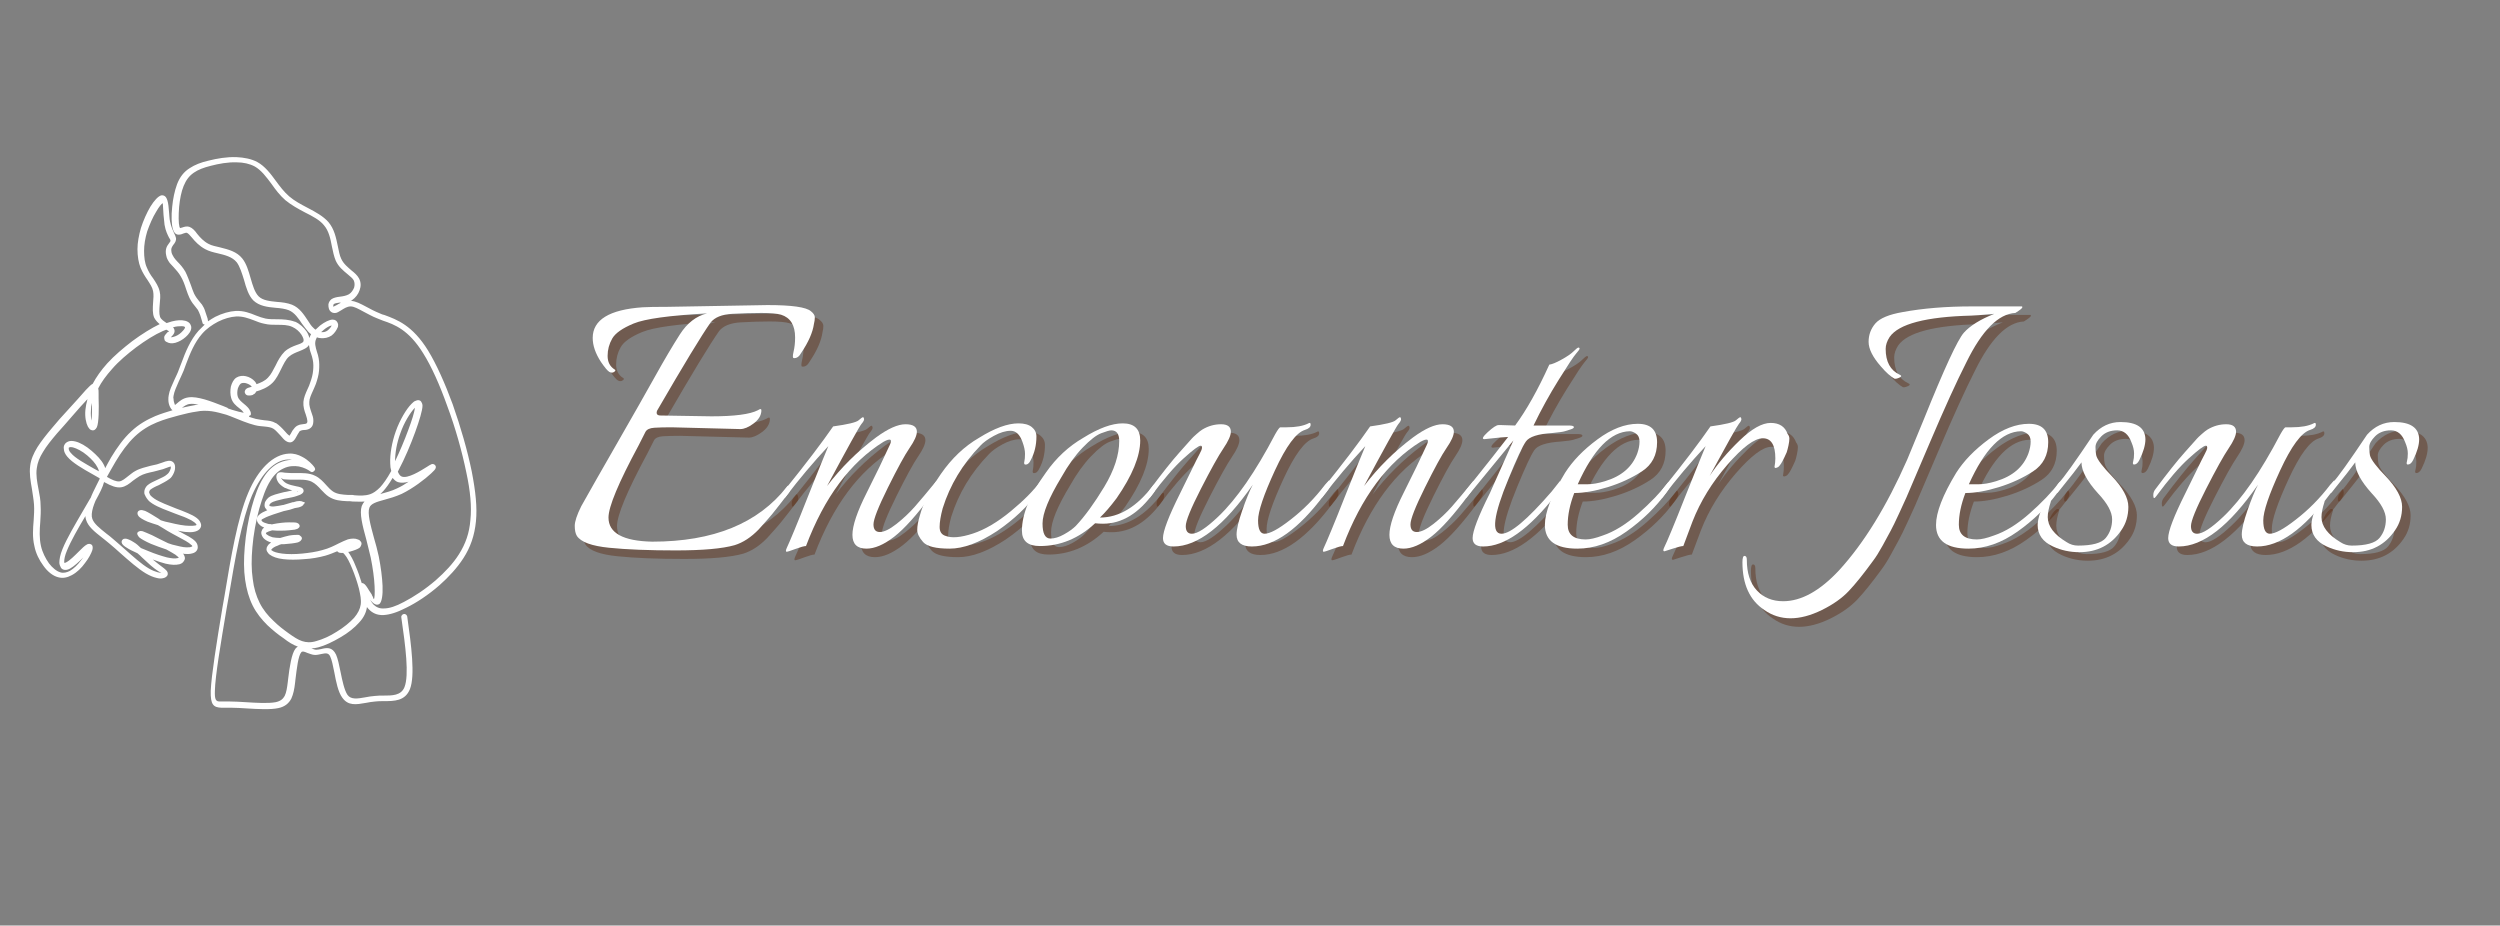 <svg xmlns="http://www.w3.org/2000/svg" xmlns:xlink="http://www.w3.org/1999/xlink" width="940" zoomAndPan="magnify" viewBox="0 0 705 261" height="348" preserveAspectRatio="xMidYMid meet" version="1.0"><rect x="0" y="0" width="705" height="261" fill="#808080" stroke="none"/><defs><g/><clipPath id="6759bda7c3"><path d="M 8.328 44.215 L 135 44.215 L 135 200 L 8.328 200 Z M 8.328 44.215 " clip-rule="nonzero"/></clipPath></defs><g clip-path="url(#6759bda7c3)"><path fill="#ffffff" d="M 58.641 90.422 C 58.641 90.523 58.641 90.523 58.641 90.621 C 59.328 90.129 60.012 89.738 60.695 89.348 C 62.656 88.367 64.711 87.781 66.473 87.684 C 68.727 87.586 70.488 88.27 72.152 88.957 C 73.129 89.348 74.012 89.641 74.891 89.836 C 75.871 90.031 77.047 90.031 78.125 90.031 C 79.789 90.031 81.551 90.129 83.117 90.719 L 83.215 90.719 C 84.586 91.305 85.66 92.383 86.445 93.457 C 86.836 94.047 87.129 94.73 87.227 95.32 C 87.324 95.121 87.422 94.926 87.52 94.633 C 87.621 94.535 87.621 94.34 87.719 94.242 C 87.422 94.047 87.227 93.852 86.934 93.555 C 86.348 92.871 85.758 92.09 85.172 91.305 C 84.191 89.836 83.117 88.172 81.453 87.488 C 80.473 87.094 79.102 86.898 77.73 86.801 C 75.48 86.605 73.129 86.312 71.465 84.746 C 70.094 83.375 69.41 81.125 68.824 78.969 C 68.234 77.109 67.648 75.152 66.766 73.977 C 65.492 72.41 63.438 71.922 61.383 71.43 C 60.109 71.137 58.934 70.844 57.859 70.258 C 56.195 69.375 55.02 68.102 54.137 67.027 C 53.551 66.34 53.062 65.754 52.668 65.656 C 52.473 65.559 52.082 65.754 51.691 65.852 C 51.496 65.949 51.398 65.949 51.199 66.047 C 50.125 66.34 49.242 66.242 48.754 64.578 C 48.363 63.305 48.266 60.859 48.559 58.312 C 48.754 56.16 49.242 53.809 49.93 51.949 C 50.711 49.895 51.887 48.426 53.453 47.445 C 54.922 46.465 56.684 45.781 58.836 45.293 C 61.188 44.703 63.926 44.215 66.668 44.312 C 68.824 44.41 70.879 44.801 72.543 45.684 C 74.695 46.859 76.262 48.914 77.828 51.066 C 78.906 52.535 80.082 54.102 81.551 55.375 C 83.02 56.648 84.879 57.629 86.738 58.605 C 88.988 59.781 91.145 60.957 92.613 62.621 C 94.277 64.578 94.766 67.027 95.254 69.375 C 95.551 70.746 95.746 72.02 96.234 72.996 C 96.918 74.465 98.094 75.348 99.074 76.227 C 99.953 76.914 100.738 77.598 101.227 78.48 C 101.816 79.559 101.816 80.73 101.422 81.809 C 101.031 82.984 100.25 83.961 99.27 84.648 C 99.172 84.746 98.977 84.844 98.879 84.844 L 98.977 84.844 C 100.348 84.941 101.617 85.625 103.285 86.508 C 104.359 87.094 105.633 87.781 107.102 88.367 C 107.492 88.562 107.984 88.758 108.473 88.855 C 111.898 90.129 116.305 91.695 120.711 98.844 C 123.059 102.66 125.508 108.145 127.66 114.016 C 129.91 120.383 131.871 127.234 133.043 133.012 C 134.121 138.59 134.609 143.094 134.219 147.008 C 133.828 151.023 132.652 154.352 130.695 157.387 C 128.934 160.129 126.484 162.77 123.941 165.023 C 120.809 167.766 117.379 170.016 114.543 171.387 C 111.898 172.758 109.844 173.344 108.18 173.441 C 106.316 173.539 104.949 172.855 103.871 171.68 C 103.773 171.484 103.578 171.387 103.48 171.191 C 103.285 172.66 102.598 174.129 101.324 175.5 C 100.051 176.965 98.094 178.531 96.039 179.707 C 93.887 180.98 91.633 182.059 89.773 182.547 C 89.086 182.742 88.402 182.84 87.816 182.84 C 88.305 183.035 88.793 183.23 89.188 183.23 C 89.578 183.23 90.066 183.133 90.555 183.035 C 92.121 182.645 93.688 182.352 94.766 184.602 C 95.254 185.68 95.648 187.539 96.039 189.496 C 96.527 191.945 97.117 194.688 97.996 195.961 C 98.977 197.328 100.836 197.035 102.988 196.645 C 103.871 196.449 104.75 196.352 105.73 196.254 C 106.516 196.156 107.297 196.156 108.082 196.156 C 110.625 196.156 113.074 196.156 114.051 193.805 C 115.422 190.379 114.348 182.254 113.172 174.129 C 113.074 173.637 113.465 173.246 113.855 173.148 C 114.348 173.051 114.738 173.441 114.836 173.832 C 116.012 182.156 117.086 190.477 115.617 194.297 C 114.246 197.723 111.215 197.723 108.082 197.723 C 107.297 197.723 106.613 197.723 105.828 197.82 C 104.949 197.918 104.066 198.016 103.184 198.211 C 100.445 198.699 98.191 199.094 96.527 196.742 C 95.352 195.176 94.766 192.238 94.277 189.598 C 93.887 187.734 93.59 186.07 93.102 185.094 C 92.613 184.016 91.73 184.211 90.754 184.406 C 90.164 184.504 89.578 184.699 88.891 184.699 C 88.012 184.699 87.324 184.309 86.641 184.113 C 85.957 183.82 85.27 183.527 84.977 183.918 C 84.094 184.898 83.703 188.52 83.312 191.652 L 83.215 192.531 C 83.02 194.297 82.723 195.762 82.137 197.035 C 81.453 198.309 80.375 199.289 78.516 199.68 C 76.262 200.168 72.836 199.973 69.605 199.777 C 68.039 199.68 66.57 199.582 65.297 199.582 C 64.711 199.582 64.223 199.582 63.828 199.582 C 63.34 199.582 62.852 199.582 62.461 199.582 C 60.207 199.484 59.328 198.797 59.426 194.785 C 59.621 190.379 61.09 181.176 62.754 171.191 L 63.34 167.863 C 65.102 157.191 66.961 146.129 69.996 138.98 C 71.465 135.457 73.227 132.91 74.992 131.148 C 77.145 128.996 79.395 128.016 81.453 127.918 C 82.824 127.82 84.094 128.211 85.172 128.801 C 86.934 129.68 88.207 131.148 88.5 131.543 C 88.988 132.129 88.988 132.52 88.5 132.91 C 88.012 133.305 87.719 133.109 87.324 132.812 C 86.934 132.52 85.758 131.836 84.289 131.543 C 83.02 131.344 81.453 131.344 79.887 132.129 C 78.613 132.715 77.34 133.793 76.262 135.555 C 74.992 137.512 74.012 140.352 73.129 143.387 C 72.152 146.91 71.465 150.828 71.172 154.352 C 70.879 157.68 70.879 160.617 71.27 163.262 C 71.562 165.805 72.25 168.059 73.227 170.016 C 74.207 171.973 75.578 173.637 77.047 175.008 C 78.516 176.477 80.082 177.652 81.453 178.633 C 82.824 179.609 83.996 180.395 85.172 180.785 C 86.348 181.176 87.621 181.273 89.188 180.785 C 90.949 180.297 93.004 179.414 94.961 178.141 C 96.918 176.965 98.684 175.5 99.855 174.227 C 100.934 172.953 101.52 171.777 101.719 170.504 C 101.914 169.137 101.617 167.766 101.227 166.004 C 100.738 164.141 100.051 162.086 99.27 160.227 C 98.586 158.562 97.898 157.191 97.215 156.406 C 97.02 156.211 96.918 156.016 96.723 155.918 C 96.527 155.918 96.234 155.918 96.137 155.918 C 95.648 155.918 95.352 155.723 95.156 155.527 L 95.156 155.43 C 94.18 155.82 93.102 156.309 91.73 156.703 C 89.969 157.191 87.816 157.582 85.758 157.68 C 83.605 157.875 81.551 157.875 79.887 157.68 C 78.125 157.484 76.852 156.996 76.066 156.406 C 75.773 156.211 75.578 155.918 75.383 155.625 C 75.188 155.332 75.09 154.938 75.188 154.645 C 75.188 154.352 75.383 154.059 75.578 153.766 C 75.773 153.473 76.066 153.273 76.457 152.98 C 75.773 152.785 75.188 152.492 74.695 152.102 C 74.305 151.805 74.012 151.414 73.816 150.926 C 73.621 150.438 73.621 149.945 73.914 149.457 C 74.012 149.164 74.207 148.969 74.5 148.773 C 74.012 148.574 73.621 148.379 73.324 148.086 C 72.641 147.5 72.348 146.91 72.445 146.227 L 72.445 146.129 C 72.641 145.441 73.227 144.953 74.109 144.465 C 74.5 144.27 74.891 144.074 75.383 143.875 C 75.188 143.777 75.09 143.68 74.992 143.484 C 74.695 143.191 74.598 142.801 74.598 142.41 C 74.598 142.016 74.695 141.625 74.891 141.332 C 75.09 140.941 75.383 140.645 75.676 140.352 C 76.656 139.57 78.223 139.277 80.082 138.785 L 80.668 138.688 C 81.258 138.59 81.844 138.395 82.43 138.297 C 81.746 138.102 81.059 137.906 80.473 137.609 C 80.473 137.609 80.473 137.609 80.375 137.609 C 79.492 137.121 78.809 136.535 78.418 135.945 C 77.926 135.164 77.828 134.379 78.023 133.891 C 78.418 133.012 79.199 133.109 80.375 133.305 C 80.863 133.305 81.453 133.402 82.039 133.402 C 82.43 133.402 82.824 133.402 83.312 133.402 C 85.074 133.402 87.227 133.305 88.891 134.184 C 90.164 134.773 91.145 135.848 92.023 136.828 C 92.613 137.512 93.199 138.102 93.887 138.59 C 95.059 139.375 96.527 139.473 98.094 139.57 L 98.977 139.57 C 99.367 139.57 99.66 139.57 99.953 139.668 C 101.422 139.766 102.891 139.863 104.359 139.375 C 105.242 139.078 106.121 138.492 107.199 137.414 C 108.082 136.438 109.156 134.969 110.332 132.812 C 110.137 132.129 110.039 131.445 110.039 130.66 C 109.941 128.016 110.527 124.688 111.605 121.652 C 112.781 118.324 114.641 115.289 116.012 113.918 C 116.402 113.527 116.793 113.137 117.184 113.039 C 117.773 112.746 118.359 112.746 118.75 113.234 C 118.945 113.527 119.145 113.918 119.145 114.41 C 119.145 115.684 118.262 118.617 117.086 121.848 C 115.812 125.375 114.051 129.484 112.484 132.422 L 112.191 133.012 C 112.484 133.695 112.781 134.184 113.27 134.379 C 114.934 135.066 118.555 132.812 120.414 131.641 C 120.906 131.344 121.297 131.051 121.59 130.953 C 121.688 130.855 121.883 130.855 121.98 130.855 L 122.078 130.855 C 122.277 130.855 122.375 130.953 122.57 131.051 C 122.57 131.051 122.668 131.148 122.668 131.148 C 123.059 131.543 122.961 132.129 122.473 132.617 C 122.277 132.812 121.98 133.109 121.59 133.5 C 119.926 135.066 116.5 137.711 113.27 139.277 C 111.508 140.059 109.844 140.547 108.375 140.941 C 106.219 141.527 104.555 142.016 104.164 143.191 C 103.578 144.758 104.457 147.988 105.438 151.609 C 105.926 153.273 106.418 155.039 106.809 156.898 C 107.395 159.836 107.785 162.871 107.883 165.219 C 107.984 167.766 107.688 169.723 107.004 170.309 C 106.121 170.898 105.242 170.211 104.359 169.137 C 104.652 169.625 104.949 170.016 105.242 170.406 C 106.023 171.191 107.004 171.68 108.277 171.582 C 109.746 171.582 111.605 170.996 113.953 169.723 C 116.598 168.352 119.926 166.199 122.961 163.555 C 125.41 161.402 127.758 158.953 129.422 156.309 C 131.281 153.371 132.359 150.34 132.652 146.617 C 133.043 142.898 132.652 138.492 131.477 133.109 C 130.305 127.43 128.445 120.676 126.094 114.41 C 124.039 108.633 121.688 103.348 119.34 99.625 C 115.227 92.969 111.215 91.5 107.984 90.422 C 107.492 90.227 107.004 90.031 106.516 89.836 C 104.949 89.25 103.676 88.465 102.5 87.879 C 101.031 87.094 99.855 86.41 98.879 86.41 C 97.898 86.41 97.02 86.996 96.234 87.488 C 95.551 87.879 95.059 88.27 94.473 88.27 C 93.984 88.27 93.59 88.172 93.297 87.879 C 93.004 87.684 92.809 87.289 92.711 86.898 C 92.613 86.605 92.613 86.215 92.613 85.824 C 92.711 85.234 93.004 84.746 93.492 84.355 C 94.082 83.961 94.961 83.766 95.844 83.668 C 96.723 83.57 97.703 83.375 98.387 82.984 C 99.074 82.59 99.562 81.809 99.855 81.125 C 100.051 80.438 100.051 79.754 99.758 79.066 C 99.465 78.48 98.781 77.992 97.996 77.305 C 96.82 76.324 95.453 75.25 94.668 73.488 C 94.18 72.312 93.887 70.941 93.59 69.473 C 93.199 67.32 92.711 65.066 91.34 63.5 C 90.164 62.031 88.109 60.957 85.953 59.879 C 84.094 58.898 82.137 57.824 80.473 56.453 C 78.906 55.082 77.73 53.516 76.559 51.852 C 75.09 49.895 73.719 48.031 71.859 46.957 C 70.391 46.172 68.625 45.781 66.766 45.781 C 64.32 45.684 61.676 46.172 59.426 46.762 C 57.465 47.25 55.898 47.836 54.629 48.719 C 53.355 49.598 52.473 50.773 51.789 52.438 C 51.102 54.102 50.711 56.258 50.516 58.312 C 50.32 60.762 50.32 62.914 50.613 63.992 C 50.711 64.285 50.809 64.383 50.906 64.285 C 51.004 64.285 51.102 64.188 51.297 64.188 C 51.887 63.992 52.57 63.695 53.453 63.992 C 54.234 64.285 54.922 64.969 55.605 65.949 C 56.391 66.93 57.465 68.102 58.836 68.789 C 59.719 69.277 60.895 69.473 62.066 69.766 C 64.418 70.355 66.766 70.941 68.332 72.898 C 69.508 74.367 70.094 76.426 70.684 78.48 C 71.27 80.535 71.859 82.492 72.934 83.57 C 74.109 84.746 76.164 84.941 78.125 85.137 C 79.59 85.234 81.059 85.43 82.332 85.922 C 84.488 86.801 85.66 88.66 86.836 90.422 C 87.324 91.207 87.816 91.988 88.402 92.48 C 88.598 92.676 88.793 92.871 88.988 92.969 C 89.383 92.578 89.871 92.188 90.262 91.793 C 91.535 90.816 92.906 90.129 93.785 90.129 C 94.18 90.129 94.473 90.227 94.766 90.422 C 95.059 90.719 95.254 91.012 95.352 91.5 C 95.352 91.793 95.352 92.188 95.156 92.48 C 94.863 93.164 94.277 94.047 93.492 94.633 C 92.613 95.223 91.438 95.516 90.164 95.32 C 89.871 95.32 89.676 95.223 89.383 95.121 C 89.285 95.223 89.285 95.32 89.188 95.516 C 88.598 96.688 88.988 97.863 89.383 99.234 C 89.578 99.82 89.773 100.41 89.871 101.094 C 90.066 102.172 90.066 103.348 89.969 104.52 C 89.871 105.793 89.48 107.066 89.086 108.242 C 88.793 108.926 88.5 109.711 88.207 110.297 C 87.719 111.375 87.227 112.449 87.227 113.332 C 87.129 114.312 87.52 115.387 87.816 116.27 C 87.914 116.66 88.109 117.051 88.207 117.445 C 88.402 118.129 88.402 118.816 88.305 119.402 C 88.207 120.086 87.816 120.578 87.324 120.871 C 86.836 121.164 86.25 121.262 85.66 121.262 C 85.367 121.262 84.977 121.359 84.781 121.457 C 84.586 121.555 84.387 121.652 84.289 121.949 C 84.094 122.242 83.898 122.535 83.703 122.926 C 83.605 123.121 83.508 123.316 83.312 123.613 C 82.723 124.59 81.941 125.18 80.668 124.395 C 80.18 124.102 79.691 123.512 79.102 122.828 C 78.418 122.145 77.73 121.262 77.047 120.871 C 76.359 120.48 75.578 120.383 74.598 120.281 C 73.816 120.184 72.934 120.184 71.859 119.891 C 69.898 119.402 67.551 118.422 64.906 117.348 L 63.828 116.953 C 62.461 116.562 61.09 116.172 59.719 115.977 C 58.25 115.781 56.781 115.781 55.41 116.074 C 53.941 116.27 52.277 116.66 50.418 117.148 C 48.559 117.641 46.402 118.227 44.25 119.109 C 42.098 119.988 39.941 121.262 37.984 123.121 C 36.027 124.98 34.168 127.527 32.602 130.172 C 31.719 131.641 30.934 133.109 30.152 134.477 C 31.621 135.359 32.797 135.848 33.676 135.75 C 34.461 135.652 35.242 134.969 36.125 134.281 C 36.809 133.793 37.398 133.207 38.18 132.812 C 39.551 132.031 41.117 131.738 42.488 131.344 C 43.074 131.246 43.664 131.051 44.25 130.953 C 44.738 130.758 45.23 130.66 45.719 130.465 C 46.992 129.977 47.969 129.68 48.754 130.27 C 48.852 130.367 48.852 130.367 48.949 130.465 C 49.34 130.855 49.438 131.543 49.34 132.324 C 49.242 132.91 48.949 133.695 48.461 134.379 C 48.266 134.676 48.066 134.871 47.773 135.066 C 46.895 135.75 45.816 136.242 44.738 136.828 C 43.762 137.219 42.879 137.711 42.391 138.102 C 42.293 138.199 42.195 138.297 42.195 138.395 C 42.098 138.59 42 138.785 42.098 138.98 C 42.195 139.277 42.293 139.57 42.586 139.863 C 42.879 140.156 43.172 140.352 43.566 140.645 C 45.031 141.625 47.48 142.508 49.633 143.387 C 50.223 143.582 50.711 143.777 51.199 143.977 C 52.473 144.465 53.551 144.953 54.332 145.344 C 55.215 145.836 55.898 146.324 56.293 146.91 C 56.488 147.207 56.586 147.5 56.684 147.793 C 56.781 148.281 56.684 148.676 56.391 149.066 C 56.195 149.359 55.801 149.652 55.215 149.848 C 54.629 150.043 53.844 150.141 52.863 150.043 C 52.082 150.043 51.102 149.848 50.125 149.652 L 50.711 149.945 C 52.57 150.926 54.137 151.707 55.02 152.59 C 55.41 152.98 55.605 153.371 55.703 153.766 C 55.801 154.254 55.801 154.645 55.605 155.039 C 55.41 155.43 55.117 155.723 54.629 155.918 C 54.137 156.113 53.355 156.309 52.375 156.211 C 52.18 156.211 51.887 156.211 51.594 156.113 C 51.887 156.406 51.984 156.703 52.082 156.996 C 52.18 157.289 52.18 157.484 52.082 157.777 C 51.984 158.07 51.789 158.367 51.496 158.66 C 51.297 158.855 50.906 159.051 50.516 159.148 L 50.418 159.148 C 49.633 159.344 48.363 159.344 46.699 158.953 C 45.621 158.66 44.348 158.27 43.074 157.777 L 43.566 158.172 C 44.25 158.758 44.934 159.246 45.426 159.637 C 46.598 160.52 47.48 161.105 47.285 161.988 L 47.285 162.086 C 47.285 162.184 47.188 162.281 47.188 162.281 C 46.992 162.672 46.5 162.969 45.914 163.066 C 45.426 163.164 44.836 163.164 44.152 162.969 C 43.27 162.77 42.293 162.379 41.117 161.695 C 38.965 160.422 36.418 158.172 33.871 155.918 C 32.895 155.039 31.914 154.156 30.836 153.273 C 30.055 152.59 29.371 152.102 28.781 151.609 C 26.531 149.848 24.867 148.477 24.277 146.617 C 24.18 146.324 24.082 145.934 24.082 145.543 C 22.027 148.969 19.973 152.59 18.895 155.234 C 18.305 156.605 18.109 157.68 18.109 158.367 C 18.109 158.562 18.109 158.66 18.207 158.758 C 18.305 158.758 18.504 158.66 18.699 158.562 C 19.676 158.07 21.047 156.703 22.223 155.527 C 23.105 154.645 23.887 153.863 24.473 153.57 C 24.77 153.371 25.062 153.371 25.258 153.371 C 25.844 153.473 26.137 153.766 26.137 154.352 C 26.137 154.547 26.137 154.84 26.039 155.137 C 25.746 156.016 25.062 157.387 23.984 158.758 C 23.004 160.129 21.734 161.402 20.266 162.184 C 18.992 162.871 17.719 163.164 16.348 162.77 C 14.879 162.379 13.41 161.203 12.238 159.539 C 11.062 157.973 10.082 156.016 9.691 153.961 C 9.105 151.512 9.301 149.066 9.496 146.715 C 9.594 145.246 9.691 143.777 9.594 142.309 C 9.496 140.844 9.203 139.375 9.008 137.906 C 8.613 135.652 8.223 133.5 8.516 131.344 C 8.711 129.582 9.496 127.82 10.574 126.059 C 11.648 124.395 13.02 122.633 14.684 120.676 C 16.055 119.012 17.523 117.348 18.992 115.781 C 21.047 113.527 23.004 111.375 24.18 110.004 C 25.062 109.121 25.648 108.438 26.137 108.242 C 27.117 106.383 28.488 104.422 30.25 102.465 C 32.207 100.312 34.754 98.156 37.301 96.199 C 39.941 94.242 42.781 92.48 45.031 91.402 C 44.445 90.914 43.859 90.324 43.465 89.543 C 42.977 88.367 43.074 86.898 43.172 85.332 C 43.27 84.156 43.367 83.082 43.172 82.102 C 42.977 81.023 42.293 80.047 41.605 78.969 C 40.922 77.992 40.234 76.914 39.648 75.543 C 39.062 74.074 38.766 72.215 38.766 70.258 C 38.766 68.395 39.16 66.34 39.746 64.285 C 40.434 62.129 41.41 59.977 42.391 58.312 C 43.465 56.551 44.641 55.277 45.523 55.082 L 45.621 55.082 C 47.285 54.984 47.48 57.332 47.676 59.879 C 47.773 60.762 47.773 61.738 47.969 62.523 C 48.266 63.992 48.754 64.969 49.047 65.656 C 49.34 66.242 49.535 66.633 49.633 67.125 C 49.73 67.906 49.34 68.496 48.852 69.082 C 48.656 69.375 48.461 69.668 48.363 69.961 C 48.266 70.258 48.266 70.648 48.363 71.137 C 48.461 71.629 48.754 72.117 49.047 72.605 C 49.34 72.996 49.633 73.391 50.027 73.781 C 50.809 74.562 51.594 75.445 52.277 76.621 C 52.863 77.793 53.355 79.164 53.844 80.438 C 54.137 81.32 54.43 82.102 54.727 82.789 C 55.215 83.766 55.703 84.355 56.094 84.844 C 56.391 85.234 56.684 85.527 56.977 85.922 C 57.367 86.508 57.66 87.094 57.859 87.781 C 58.055 88.465 58.348 89.152 58.543 89.836 Z M 57.562 91.5 C 57.27 91.402 57.074 91.207 57.074 90.914 C 56.879 90.227 56.684 89.543 56.488 88.957 C 56.293 88.367 55.996 87.781 55.801 87.391 C 55.605 87.094 55.312 86.801 55.117 86.508 C 54.629 85.922 54.039 85.234 53.453 84.059 C 53.16 83.375 52.766 82.492 52.473 81.516 C 52.082 80.242 51.594 78.969 51.004 77.992 C 50.418 76.914 49.633 76.129 49.047 75.445 C 48.656 75.055 48.266 74.562 47.871 74.172 C 47.383 73.488 46.992 72.801 46.895 72.117 C 46.699 71.332 46.699 70.648 46.895 69.961 C 47.09 69.375 47.383 68.984 47.676 68.594 C 47.871 68.297 48.164 68.004 48.066 67.809 C 48.066 67.613 47.871 67.32 47.676 67.027 C 47.285 66.242 46.699 65.164 46.402 63.402 C 46.305 62.523 46.207 61.543 46.109 60.562 C 46.012 58.898 45.914 57.332 45.914 57.332 C 45.621 57.332 44.836 58.312 44.055 59.684 C 43.074 61.25 42.195 63.305 41.508 65.262 C 40.922 67.223 40.629 69.082 40.629 70.746 C 40.629 72.508 40.824 74.172 41.41 75.445 C 41.898 76.621 42.488 77.598 43.172 78.48 C 43.957 79.656 44.738 80.828 45.031 82.199 C 45.328 83.375 45.133 84.648 45.031 85.922 C 44.934 87.191 44.836 88.465 45.133 89.348 C 45.426 90.129 46.305 90.621 46.992 91.109 L 47.285 91.012 C 48.949 90.422 50.32 90.227 51.398 90.324 C 52.668 90.422 53.453 90.914 53.746 91.598 C 53.746 91.695 53.746 91.695 53.844 91.793 C 54.137 92.676 53.746 93.555 52.965 94.438 C 52.277 95.223 51.199 96.004 50.223 96.395 C 49.145 96.887 48.164 96.887 47.578 96.688 C 47.285 96.59 47.09 96.492 46.895 96.395 C 46.699 96.297 46.5 96.102 46.402 95.906 L 46.402 95.809 C 46.305 95.516 46.305 95.32 46.305 95.023 C 46.402 94.535 46.797 94.242 47.09 93.852 C 47.285 93.555 47.676 93.555 47.676 93.457 C 47.578 93.359 47.285 93.164 46.895 92.969 C 46.598 93.066 46.207 93.262 45.914 93.359 C 43.664 94.34 41.02 96.004 38.375 97.961 C 35.93 99.82 33.48 101.879 31.621 104.031 C 29.957 105.891 28.586 107.75 27.703 109.516 C 27.805 109.906 27.805 110.395 27.805 111.082 L 27.805 112.254 C 27.902 114.996 27.902 119.207 27.312 120.48 C 27.117 120.871 26.922 121.066 26.629 121.262 C 26.238 121.457 25.746 121.359 25.355 121.066 C 25.16 120.871 24.965 120.578 24.77 120.281 C 24.277 119.305 23.887 117.641 24.082 115.582 C 24.18 114.605 24.375 113.625 24.672 112.551 C 23.496 113.82 21.93 115.484 20.363 117.348 C 18.895 119.012 17.426 120.773 16.055 122.242 C 14.488 124.102 13.117 125.766 12.141 127.43 C 11.16 128.996 10.574 130.465 10.375 132.031 C 10.082 133.891 10.473 135.945 10.867 138.004 C 11.16 139.473 11.453 141.039 11.453 142.605 C 11.551 144.172 11.453 145.641 11.355 147.207 C 11.16 149.457 11.062 151.805 11.551 153.961 C 11.941 155.723 12.824 157.484 13.805 158.855 C 14.781 160.129 15.957 161.105 17.035 161.402 C 17.914 161.695 18.895 161.402 19.676 161.008 C 20.852 160.324 21.93 159.246 22.809 158.07 C 23.004 157.777 23.301 157.484 23.496 157.191 C 22.32 158.367 20.852 159.738 19.773 160.324 C 19.285 160.617 18.797 160.715 18.406 160.715 C 17.914 160.715 17.426 160.52 17.133 160.031 L 17.133 159.934 C 16.938 159.637 16.738 159.148 16.738 158.66 C 16.738 157.777 16.938 156.504 17.621 154.84 C 18.797 151.906 21.242 147.793 23.398 144.074 C 24.082 142.898 24.77 141.723 25.453 140.547 L 25.551 140.449 C 25.941 139.375 26.531 138.199 27.215 136.828 C 27.508 136.242 27.805 135.652 28.098 135.066 L 28.098 134.871 C 27.41 134.477 26.727 134.086 26.039 133.695 C 23.398 132.227 20.363 130.465 18.992 128.801 C 18.406 128.113 18.012 127.332 18.012 126.645 C 17.914 126.156 18.012 125.668 18.207 125.375 C 18.406 124.98 18.797 124.688 19.285 124.492 C 19.773 124.297 20.461 124.297 21.242 124.492 C 22.516 124.785 24.277 125.766 25.844 127.137 C 27.215 128.312 28.586 129.68 29.27 131.051 C 29.469 131.344 29.566 131.738 29.664 132.031 C 30.152 131.051 30.738 130.074 31.328 128.996 C 32.992 126.254 34.852 123.613 37.004 121.652 C 39.16 119.598 41.508 118.324 43.762 117.348 C 45.426 116.66 47.09 116.172 48.656 115.684 C 48.363 115.484 48.164 115.191 47.969 114.801 C 47.676 114.215 47.48 113.527 47.48 112.746 C 47.48 112.352 47.48 111.863 47.578 111.473 C 47.773 110.102 48.461 108.73 49.242 106.969 C 49.633 106.086 50.125 105.207 50.516 104.031 C 50.711 103.445 51.004 102.855 51.199 102.27 C 52.277 99.332 53.648 95.906 55.996 93.262 C 56.586 92.676 57.172 92.09 57.762 91.5 Z M 48.754 92.285 C 48.852 92.383 48.852 92.383 48.949 92.48 C 49.633 93.555 48.949 94.34 48.266 95.023 L 48.164 95.121 C 48.461 95.121 48.949 95.023 49.438 94.828 C 50.223 94.535 51.004 93.949 51.594 93.262 C 51.984 92.871 52.18 92.48 52.18 92.285 C 52.082 92.09 51.789 91.988 51.199 91.988 C 50.613 91.988 49.832 91.988 48.852 92.285 Z M 25.941 113.625 C 25.746 114.312 25.648 114.996 25.648 115.684 C 25.551 116.855 25.648 117.934 25.844 118.617 C 25.941 117.348 25.941 115.387 25.941 113.625 Z M 29.371 135.848 C 28.977 137.414 28.098 139.078 26.922 141.234 C 26.629 141.918 26.434 142.508 26.238 143.094 C 25.844 144.465 25.746 145.543 26.039 146.324 C 26.531 147.695 28 148.871 29.957 150.438 C 30.641 150.926 31.328 151.512 32.012 152.102 C 32.895 152.883 33.969 153.766 35.047 154.742 C 37.496 156.898 39.941 159.148 42 160.324 C 42.977 160.91 43.859 161.203 44.543 161.402 C 44.934 161.5 45.23 161.5 45.523 161.5 C 45.328 161.402 44.934 161.305 44.543 161.008 C 43.957 160.617 43.27 160.129 42.488 159.441 C 41.703 158.758 40.922 157.973 40.039 157.191 C 39.648 156.801 39.258 156.406 38.766 156.016 C 37.496 155.43 36.418 154.938 35.734 154.449 C 35.047 154.059 34.656 153.668 34.461 153.371 C 34.168 152.883 34.266 152.395 34.656 152.102 C 34.852 151.906 35.145 151.906 35.535 151.906 C 36.027 152.004 36.809 152.297 37.691 152.883 C 38.375 153.273 39.062 153.863 39.746 154.547 C 40.434 154.84 41.117 155.137 41.898 155.43 C 43.762 156.211 45.621 156.801 47.09 157.191 C 48.461 157.484 49.438 157.582 50.027 157.387 L 50.125 157.387 C 50.223 157.387 50.32 157.289 50.418 157.289 C 50.32 157.094 49.93 156.801 49.438 156.406 C 48.754 156.016 47.871 155.43 46.895 154.938 C 45.328 154.449 43.859 153.863 42.586 153.371 C 41.02 152.688 39.844 152.004 39.355 151.609 C 39.16 151.414 39.062 151.316 38.965 151.121 C 38.473 150.438 38.668 149.945 39.551 149.75 C 39.648 149.75 39.648 149.75 39.746 149.75 C 39.941 149.75 40.137 149.75 40.332 149.848 C 40.824 150.043 41.801 150.438 42.879 150.926 C 44.25 151.609 45.914 152.492 47.383 153.176 L 47.676 153.273 C 47.969 153.371 48.266 153.473 48.559 153.57 C 50.125 153.961 51.594 154.352 52.57 154.352 C 53.258 154.352 53.746 154.352 54.039 154.156 C 54.137 154.156 54.234 154.059 54.234 154.059 C 54.234 153.961 54.137 153.766 53.941 153.668 C 53.258 152.98 51.789 152.199 50.125 151.316 C 49.242 150.828 48.266 150.34 47.285 149.75 C 46.305 149.164 45.426 148.574 44.543 148.086 C 43.465 147.793 42.488 147.402 41.605 147.109 C 40.234 146.52 39.355 145.934 39.062 145.543 C 38.867 145.246 38.766 145.051 38.766 144.758 C 38.766 144.27 39.062 143.977 39.551 143.875 C 39.844 143.777 40.332 143.875 40.922 144.074 C 41.801 144.465 43.074 145.246 44.641 146.227 L 45.328 146.715 C 46.109 147.008 46.992 147.207 47.969 147.402 C 49.93 147.891 51.984 148.281 53.355 148.281 C 54.137 148.281 54.727 148.281 55.117 148.184 C 55.312 148.086 55.41 148.086 55.41 147.988 C 55.41 147.891 55.41 147.891 55.312 147.793 C 55.117 147.5 54.629 147.109 53.941 146.715 C 53.16 146.324 52.18 145.836 51.004 145.441 C 50.516 145.246 50.027 145.051 49.438 144.855 C 47.188 143.977 44.641 143.094 42.977 142.016 C 42.488 141.723 42 141.332 41.703 140.941 C 41.215 140.352 40.922 139.766 40.727 139.277 C 40.629 138.59 40.727 138.004 41.117 137.414 C 41.215 137.219 41.41 137.023 41.605 136.828 C 42.293 136.242 43.367 135.75 44.445 135.262 C 45.426 134.773 46.5 134.379 47.09 133.793 C 47.285 133.598 47.48 133.5 47.578 133.305 C 47.871 132.91 48.066 132.422 48.164 132.031 C 48.164 131.836 48.164 131.641 48.164 131.543 C 48.066 131.543 47.48 131.738 46.699 132.031 C 46.207 132.227 45.719 132.422 45.133 132.52 C 44.543 132.715 43.957 132.812 43.27 133.012 C 41.898 133.305 40.531 133.598 39.355 134.281 C 38.668 134.676 38.082 135.164 37.496 135.555 C 36.418 136.438 35.438 137.219 34.168 137.414 C 32.797 137.609 31.328 137.023 29.566 136.043 L 29.566 136.145 Z M 27.902 132.91 C 27.805 132.52 27.703 132.129 27.508 131.836 C 26.922 130.66 25.844 129.484 24.57 128.41 C 23.203 127.234 21.637 126.449 20.559 126.156 C 20.168 126.059 19.773 126.059 19.578 126.156 C 19.48 126.156 19.48 126.254 19.383 126.254 C 19.383 126.352 19.383 126.449 19.383 126.547 C 19.383 126.844 19.578 127.332 19.973 127.723 C 21.145 129.191 24.082 130.758 26.629 132.227 Z M 55.02 147.793 Z M 51.297 114.996 C 52.668 114.703 53.941 114.41 55.117 114.215 C 55.41 114.215 55.703 114.117 55.996 114.117 C 55.02 113.918 54.234 113.82 53.551 113.918 C 52.57 114.016 51.887 114.605 51.297 114.996 Z M 64.32 115.191 L 65.492 115.582 C 66.766 115.977 67.941 116.27 68.527 116.367 L 68.727 116.367 C 68.625 116.27 68.527 116.074 68.332 115.879 C 68.137 115.582 67.746 115.387 67.453 115.094 C 66.57 114.41 65.594 113.625 65.199 112.254 C 64.906 111.277 64.906 110.102 65.102 109.023 C 65.395 107.949 65.887 106.969 66.668 106.48 C 67.453 105.988 68.43 105.891 69.312 106.086 C 70.293 106.285 71.27 106.871 71.859 107.555 C 72.055 107.75 72.152 107.949 72.25 108.145 L 72.348 108.34 C 73.426 107.949 74.695 107.457 75.578 106.48 C 76.457 105.598 77.047 104.324 77.73 103.051 C 78.418 101.586 79.199 100.215 80.277 99.137 C 81.355 98.156 82.625 97.668 83.703 97.277 C 84.586 96.984 85.367 96.688 85.562 96.297 L 85.562 96.199 C 85.758 95.809 85.465 95.121 84.977 94.34 C 84.387 93.457 83.508 92.676 82.43 92.188 C 81.156 91.598 79.688 91.598 78.125 91.598 C 76.949 91.598 75.773 91.598 74.598 91.305 C 73.523 91.109 72.543 90.719 71.562 90.324 C 69.996 89.738 68.43 89.152 66.57 89.25 C 65.004 89.348 63.242 89.836 61.48 90.719 C 59.816 91.598 58.25 92.676 56.977 94.145 C 54.824 96.59 53.551 99.82 52.473 102.66 C 52.277 103.25 51.984 103.934 51.789 104.52 C 51.297 105.598 50.906 106.578 50.418 107.555 C 49.73 109.121 49.145 110.395 48.949 111.57 C 48.852 111.961 48.852 112.254 48.949 112.551 C 48.949 113.137 49.145 113.625 49.242 113.918 L 49.34 114.215 L 49.832 113.82 C 50.613 113.137 51.594 112.254 53.16 112.059 C 54.43 111.863 55.996 112.156 57.762 112.648 C 59.426 113.137 61.188 113.82 62.949 114.508 L 64.125 114.996 Z M 70.488 117.051 C 70.391 117.25 70.293 117.348 70.191 117.543 C 70.879 117.738 71.562 117.934 72.152 118.129 C 73.031 118.324 73.914 118.422 74.598 118.52 C 75.773 118.617 76.754 118.715 77.73 119.305 L 77.828 119.305 C 78.711 119.891 79.59 120.773 80.277 121.555 C 80.766 122.145 81.254 122.633 81.551 122.828 C 81.648 122.926 81.746 122.73 81.844 122.535 C 81.941 122.438 82.039 122.242 82.137 122.047 C 82.332 121.652 82.625 121.164 82.922 120.871 C 83.215 120.48 83.605 120.086 84.191 119.891 C 84.586 119.695 85.074 119.695 85.562 119.598 C 85.953 119.598 86.25 119.5 86.445 119.402 C 86.543 119.305 86.543 119.207 86.641 119.109 C 86.738 118.816 86.641 118.422 86.543 117.934 C 86.445 117.641 86.348 117.25 86.25 116.953 C 85.855 115.879 85.465 114.703 85.562 113.332 C 85.66 112.156 86.152 110.984 86.738 109.711 C 87.031 109.121 87.324 108.438 87.52 107.75 C 87.914 106.676 88.207 105.598 88.305 104.422 C 88.402 103.445 88.402 102.465 88.207 101.484 C 88.109 100.898 87.914 100.312 87.719 99.723 C 87.422 98.941 87.227 98.059 87.129 97.277 C 86.641 98.156 85.562 98.551 84.387 99.039 C 83.41 99.43 82.332 99.82 81.453 100.605 C 80.57 101.387 79.984 102.66 79.297 104.031 C 78.613 105.402 77.926 106.871 76.852 107.949 C 75.48 109.316 73.621 110.004 72.25 110.395 C 72.152 110.688 71.957 110.883 71.758 111.082 L 71.66 111.082 C 71.562 111.18 71.367 111.277 71.27 111.375 C 70.684 111.57 70.094 111.57 69.703 111.473 C 69.508 111.375 69.312 111.277 69.215 111.082 C 69.02 110.785 68.922 110.492 69.117 110.102 C 69.215 109.809 69.508 109.516 70.094 109.316 L 70.191 109.316 C 70.391 109.219 70.684 109.121 70.977 109.121 C 70.977 109.023 70.879 109.023 70.879 108.926 C 70.586 108.535 69.996 108.242 69.312 108.047 C 68.824 107.949 68.332 107.949 67.941 108.145 C 67.551 108.438 67.258 109.023 67.059 109.613 C 66.863 110.395 66.863 111.277 67.059 111.863 C 67.355 112.746 68.137 113.332 68.824 113.918 C 69.215 114.215 69.508 114.508 69.801 114.801 C 70.191 115.191 70.488 115.684 70.684 116.172 C 70.781 116.562 70.781 116.855 70.684 117.148 Z M 91.145 93.164 C 90.949 93.359 90.754 93.457 90.555 93.656 C 91.242 93.754 91.926 93.555 92.418 93.164 C 92.906 92.773 93.297 92.285 93.492 91.891 L 93.492 91.793 C 92.906 91.891 92.023 92.383 91.242 93.066 Z M 96.039 85.332 L 95.746 85.332 C 95.059 85.43 94.473 85.527 94.18 85.723 C 94.082 85.824 93.984 85.922 93.984 86.117 C 93.984 86.215 93.984 86.312 93.984 86.41 L 93.984 86.508 C 94.18 86.41 94.57 86.215 94.961 86.02 C 95.254 85.824 95.648 85.625 96.039 85.43 Z M 102.207 164.438 C 102.305 164.438 102.402 164.438 102.5 164.535 C 102.988 164.73 103.48 165.512 104.066 166.492 C 104.359 166.883 104.555 167.273 104.852 167.668 L 104.852 167.766 C 105.242 168.352 105.34 169.035 105.438 168.938 C 105.633 168.742 105.73 167.371 105.633 165.316 C 105.535 163.066 105.145 160.227 104.555 157.289 C 104.164 155.527 103.676 153.766 103.285 152.102 C 102.207 148.184 101.324 144.758 102.012 142.703 C 102.207 142.211 102.5 141.723 102.793 141.43 C 101.617 141.527 100.543 141.43 99.465 141.43 L 98.586 141.332 L 97.801 141.332 C 96.039 141.234 94.375 141.137 92.711 140.059 C 91.926 139.57 91.242 138.785 90.555 138.102 C 89.773 137.219 88.891 136.34 87.914 135.848 C 86.543 135.164 84.684 135.262 83.117 135.262 C 82.625 135.262 82.234 135.262 81.746 135.262 C 81.059 135.262 80.473 135.164 79.984 135.164 C 79.492 135.066 79.395 134.676 79.297 134.871 C 79.297 134.871 79.395 134.969 79.59 135.262 C 79.887 135.652 80.277 136.043 80.863 136.34 C 81.648 136.73 82.625 136.926 83.508 137.121 C 84.586 137.316 85.367 137.512 85.562 138.102 C 85.855 138.883 85.074 139.473 83.703 139.863 C 82.922 140.156 81.844 140.352 80.766 140.547 L 80.18 140.645 C 78.516 141.039 77.145 141.332 76.457 141.82 C 76.262 141.918 76.164 142.113 76.066 142.211 C 75.969 142.309 75.969 142.41 75.969 142.508 C 75.969 142.508 75.969 142.605 75.969 142.605 C 75.969 142.605 76.066 142.703 76.066 142.703 C 76.359 142.801 76.852 142.898 77.438 142.801 C 78.125 142.703 79.004 142.605 79.789 142.41 L 79.887 142.41 C 81.156 142.016 82.234 141.723 82.527 141.625 L 82.723 141.625 C 84.094 141.137 84.977 141.234 85.465 141.527 C 86.055 141.625 86.152 141.82 85.66 142.113 C 85.562 142.605 84.781 143.094 83.117 143.289 L 82.82 143.387 C 82.332 143.582 81.355 143.875 80.277 144.074 L 80.18 144.074 C 79.199 144.367 78.125 144.758 77.145 145.051 C 76.066 145.441 75.188 145.738 74.5 146.129 C 74.012 146.324 73.719 146.52 73.719 146.715 C 73.719 146.715 73.816 146.812 73.914 147.008 C 74.207 147.305 74.793 147.5 75.48 147.695 C 75.676 147.793 75.969 147.793 76.164 147.793 C 76.359 147.793 76.457 147.793 76.656 147.891 L 77.047 147.793 C 78.516 147.5 80.18 147.305 81.453 147.305 C 82.43 147.305 83.215 147.305 83.605 147.402 C 83.898 147.5 84.094 147.598 84.191 147.695 C 84.684 148.184 84.586 148.676 83.996 149.066 C 83.801 149.164 83.508 149.262 83.117 149.359 C 82.332 149.457 80.863 149.652 79.297 149.652 C 78.418 149.652 77.535 149.652 76.754 149.555 C 76.066 149.75 75.48 149.945 75.188 150.141 C 75.09 150.238 74.992 150.238 74.992 150.34 C 74.992 150.34 74.992 150.438 74.992 150.438 C 74.992 150.535 75.188 150.73 75.383 150.828 C 75.773 151.121 76.262 151.316 76.852 151.512 C 77.438 151.609 78.223 151.707 79.004 151.707 C 79.887 151.414 80.766 151.219 81.551 151.023 C 82.723 150.828 83.605 150.828 84.094 150.828 C 84.289 150.828 84.488 150.926 84.586 151.023 L 84.684 151.121 C 85.27 151.512 85.27 152.004 84.781 152.492 L 84.684 152.59 C 84.488 152.688 84.289 152.883 83.898 152.98 C 83.117 153.176 81.551 153.371 79.984 153.473 C 79.789 153.473 79.492 153.473 79.297 153.473 C 79.004 153.57 78.613 153.668 78.32 153.863 C 77.438 154.156 76.852 154.547 76.559 154.938 C 76.559 154.938 76.559 155.039 76.457 155.039 C 76.457 155.137 76.559 155.137 76.656 155.234 C 77.145 155.625 78.125 155.918 79.59 156.113 C 81.156 156.309 83.117 156.309 85.172 156.113 C 87.129 155.918 89.188 155.625 90.852 155.137 C 92.809 154.645 94.277 153.863 95.453 153.273 C 96.43 152.785 97.312 152.395 98.094 152.102 C 99.172 151.809 100.25 151.809 100.836 152.102 C 101.129 152.199 101.422 152.297 101.52 152.492 L 101.617 152.59 C 101.914 152.883 102.012 153.176 101.914 153.57 C 101.816 153.863 101.719 154.156 101.422 154.449 C 100.934 154.84 99.855 155.234 98.781 155.527 C 98.586 155.625 98.387 155.625 98.191 155.625 C 98.879 156.605 99.66 157.973 100.25 159.539 C 100.934 161.105 101.52 162.77 102.012 164.438 Z M 107.199 139.375 L 107.395 139.277 C 108.766 138.883 110.43 138.492 111.996 137.711 C 113.074 137.219 114.246 136.535 115.227 135.848 C 114.148 136.145 113.074 136.242 112.191 135.945 C 111.605 135.75 111.113 135.262 110.723 134.773 C 109.746 136.438 108.863 137.609 108.082 138.492 C 107.785 138.785 107.492 139.078 107.199 139.375 Z M 112.879 122.242 C 111.898 124.883 111.41 127.723 111.41 130.074 C 112.68 127.43 114.051 124.199 115.129 121.262 C 116.109 118.617 116.891 116.27 116.988 114.996 L 116.891 115.094 C 115.715 116.367 113.953 119.109 112.879 122.242 Z M 83.898 138.59 C 83.898 138.492 83.801 138.492 83.703 138.492 C 83.898 138.688 83.898 138.785 83.898 138.59 Z M 73.719 146.715 Z M 98.684 153.766 C 98.586 153.766 98.484 153.863 98.289 153.863 L 98.879 153.668 L 98.586 153.766 Z M 83.996 182.352 C 82.625 181.863 81.355 181.078 79.984 180 C 78.516 179.023 76.949 177.75 75.383 176.281 C 73.816 174.715 72.348 172.953 71.27 170.801 C 70.191 168.645 69.508 166.199 69.117 163.457 C 68.727 160.715 68.727 157.68 69.02 154.254 C 69.312 150.633 69.996 146.617 70.977 142.996 C 71.859 139.766 72.934 136.828 74.305 134.676 C 75.578 132.617 77.047 131.344 78.613 130.562 C 79.887 129.977 81.156 129.68 82.332 129.68 C 81.941 129.582 81.551 129.582 81.059 129.582 C 79.395 129.68 77.535 130.562 75.773 132.324 C 74.109 133.988 72.543 136.34 71.074 139.668 C 68.137 146.715 66.277 157.68 64.516 168.156 L 63.926 171.484 C 62.262 181.371 60.695 190.574 60.598 194.785 C 60.5 197.328 60.895 197.82 61.969 197.82 C 62.359 197.82 62.754 197.82 63.242 197.82 C 63.73 197.82 64.32 197.82 64.809 197.82 C 66.082 197.82 67.648 197.918 69.312 198.016 C 72.348 198.211 75.676 198.406 77.73 198.016 C 79.102 197.723 79.789 197.133 80.277 196.254 C 80.766 195.273 80.961 193.902 81.156 192.336 L 81.258 191.457 C 81.648 188.129 82.234 184.309 83.312 182.938 C 83.508 182.645 83.703 182.547 83.996 182.352 Z M 83.996 182.352 " fill-opacity="1" fill-rule="nonzero"/></g><g fill="#582308" fill-opacity="0.4"><g transform="translate(160.279, 156.136)"><g><path d="M 30.266 -67.203 L 58.562 -67.703 C 65.395 -67.703 69.473 -67.125 70.797 -65.969 C 71.535 -65.395 71.906 -64.816 71.906 -64.234 C 71.906 -63.66 71.82 -63.047 71.656 -62.391 C 71.32 -60.004 70.129 -57.285 68.078 -54.234 C 67.492 -53.16 66.789 -52.664 65.969 -52.75 C 65.645 -52.75 65.625 -53.348 65.906 -54.547 C 66.195 -55.742 66.344 -57.082 66.344 -58.562 C 66.344 -62.02 65.023 -64.16 62.391 -64.984 C 61.234 -65.316 59.379 -65.484 56.828 -65.484 C 54.273 -65.484 51.535 -65.398 48.609 -65.234 C 45.691 -65.066 43.656 -64.242 42.5 -62.766 C 39.945 -59.141 34.922 -50.859 27.422 -37.922 C 27.098 -37.016 27.43 -36.562 28.422 -36.562 L 42.75 -36.328 C 49.25 -36.328 53.613 -36.898 55.844 -38.047 C 56.582 -38.547 56.91 -38.469 56.828 -37.812 C 56.742 -36.488 56 -35.312 54.594 -34.281 C 53.195 -33.25 51.969 -32.734 50.906 -32.734 L 31.5 -33.234 C 29.531 -33.234 27.906 -33.191 26.625 -33.109 C 25.344 -33.023 24.516 -32.633 24.141 -31.938 C 23.773 -31.238 23.141 -29.984 22.234 -28.172 C 16.555 -17.629 13.719 -10.832 13.719 -7.781 C 13.719 -3.414 17.832 -1.148 26.062 -0.984 C 43.281 -0.984 55.926 -6.133 64 -16.438 C 64.32 -16.926 64.566 -16.859 64.734 -16.234 C 64.898 -15.617 64.859 -15.145 64.609 -14.812 C 64.367 -14.488 63.461 -13.316 61.891 -11.297 C 60.328 -9.285 59.254 -7.969 58.672 -7.344 C 58.098 -6.727 57.238 -5.766 56.094 -4.453 C 53.945 -2.223 51.68 -0.738 49.297 0 C 45.836 0.988 40.297 1.484 32.672 1.484 C 25.055 1.484 18.797 1.234 13.891 0.734 C 8.992 0.242 5.969 -0.863 4.812 -2.594 C 4.406 -3.25 4.203 -4.195 4.203 -5.438 C 4.203 -6.676 4.816 -8.531 6.047 -11 C 8.441 -15.281 11.863 -21.289 16.312 -29.031 C 20.758 -36.77 24.281 -42.969 26.875 -47.625 C 29.469 -52.281 31.789 -56.211 33.844 -59.422 C 35.906 -62.641 38.461 -64.617 41.516 -65.359 C 30.891 -64.773 23.988 -63.82 20.812 -62.5 C 17.645 -61.188 15.629 -59.77 14.766 -58.25 C 13.898 -56.727 13.469 -55.102 13.469 -53.375 C 13.469 -51.645 14.125 -50.367 15.438 -49.547 C 15.77 -49.379 15.727 -49.148 15.312 -48.859 C 14.906 -48.578 14.453 -48.578 13.953 -48.859 C 13.461 -49.148 12.68 -50.078 11.609 -51.641 C 10.047 -54.023 9.266 -56.289 9.266 -58.438 C 9.266 -63.539 13.957 -66.422 23.344 -67.078 C 24.914 -67.16 27.02 -67.203 29.656 -67.203 Z M 30.266 -67.203 "/></g></g></g><g fill="#582308" fill-opacity="0.4"><g transform="translate(219.32, 156.136)"><g><path d="M 41.641 -32 C 41.641 -30.926 40.957 -29.398 39.594 -27.422 C 38.238 -25.453 36.203 -21.727 33.484 -16.25 C 30.766 -10.77 29.406 -7.305 29.406 -5.859 C 29.406 -4.422 30 -3.703 31.188 -3.703 C 32.383 -3.703 33.953 -4.461 35.891 -5.984 C 37.828 -7.516 39.555 -9.145 41.078 -10.875 C 42.598 -12.602 44.633 -15.031 47.188 -18.156 C 47.352 -17.914 47.438 -17.547 47.438 -17.047 C 47.438 -16.555 46.898 -15.609 45.828 -14.203 C 41.629 -8.523 38.086 -4.57 35.203 -2.344 C 32.328 -0.125 29.734 0.984 27.422 0.984 C 24.785 0.984 23.469 -0.312 23.469 -2.906 C 23.469 -5.5 24.805 -9.453 27.484 -14.766 C 30.16 -20.078 32.32 -24.547 33.969 -28.172 C 34.789 -29.898 34.219 -30.227 32.25 -29.156 C 22.852 -23.312 15.562 -13.508 10.375 0.25 C 9.883 0.25 8.914 0.516 7.469 1.047 C 6.031 1.586 5.188 1.859 4.938 1.859 C 4.613 1.859 4.633 1.461 5 0.672 C 5.375 -0.109 6.07 -1.734 7.094 -4.203 C 8.125 -6.672 9.383 -9.801 10.875 -13.594 C 13.758 -20.844 15.691 -25.617 16.672 -27.922 C 12.305 -23.223 8.352 -18.531 4.812 -13.844 C 4.238 -13.02 3.953 -13.098 3.953 -14.078 C 3.953 -14.742 4.16 -15.32 4.578 -15.812 C 10.422 -23.062 14.906 -28.953 18.031 -33.484 C 22.156 -34.055 24.547 -34.629 25.203 -35.203 C 25.859 -35.785 26.27 -36.078 26.438 -36.078 C 26.602 -36.078 26.707 -35.91 26.75 -35.578 C 26.789 -35.254 26.539 -34.781 26 -34.156 C 25.469 -33.539 22.238 -27.711 16.312 -16.672 C 20.258 -21.867 24.867 -26.441 30.141 -30.391 C 33.516 -32.859 36.273 -34.094 38.422 -34.094 C 40.566 -34.094 41.641 -33.395 41.641 -32 Z M 41.641 -32 "/></g></g></g><g fill="#582308" fill-opacity="0.4"><g transform="translate(260.08, 156.136)"><g><path d="M 35.828 -18.156 C 35.992 -18 36.078 -17.691 36.078 -17.234 C 36.078 -16.785 35.664 -15.941 34.844 -14.703 C 32.039 -10.828 28.25 -7.242 23.469 -3.953 C 18.445 -0.66 14 0.984 10.125 0.984 C 6.258 0.984 3.77 0.367 2.656 -0.859 C 1.539 -2.098 0.984 -3.254 0.984 -4.328 C 0.984 -5.398 1.234 -6.758 1.734 -8.406 C 2.641 -11.781 4.613 -15.672 7.656 -20.078 C 10.707 -24.484 14.289 -27.879 18.406 -30.266 C 22.77 -32.984 26.477 -34.344 29.531 -34.344 C 31.176 -34.344 32.43 -33.992 33.297 -33.297 C 34.16 -32.598 34.594 -31.711 34.594 -30.641 C 34.594 -28.172 34.055 -25.945 32.984 -23.969 C 32.578 -23.062 32.039 -22.648 31.375 -22.734 C 31.133 -22.816 31.07 -23.102 31.188 -23.594 C 31.312 -24.094 31.375 -24.816 31.375 -25.766 C 31.375 -26.711 31.129 -27.844 30.641 -29.156 C 29.898 -31.219 28.805 -32.25 27.359 -32.25 C 25.922 -32.25 24.336 -31.773 22.609 -30.828 C 20.879 -29.879 19.602 -28.953 18.781 -28.047 C 13.758 -22.859 10.219 -16.969 8.156 -10.375 C 7.582 -8.238 7.297 -6.488 7.297 -5.125 C 7.297 -3.77 7.867 -2.926 9.016 -2.594 C 10.742 -1.938 13.297 -2.16 16.672 -3.266 C 20.055 -4.379 23.617 -6.477 27.359 -9.562 C 31.109 -12.656 33.93 -15.52 35.828 -18.156 Z M 35.828 -18.156 "/></g></g></g><g fill="#582308" fill-opacity="0.4"><g transform="translate(289.477, 156.136)"><g><path d="M 34.469 -29.531 C 34.469 -25.082 32.242 -19.645 27.797 -13.219 C 26.066 -10.914 24.504 -9.102 23.109 -7.781 C 28.535 -7.781 33.555 -10.828 38.172 -16.922 C 38.586 -17.336 38.797 -17.191 38.797 -16.484 C 38.797 -15.785 38.629 -15.234 38.297 -14.828 C 34.098 -8.973 29.32 -6.047 23.969 -6.047 C 23.227 -6.047 22.488 -6.086 21.75 -6.172 C 17.133 -1.891 11.941 0.25 6.172 0.25 C 2.797 0.25 1.109 -1.191 1.109 -4.078 C 1.109 -8.773 3.375 -14.254 7.906 -20.516 C 10.789 -24.629 14.289 -27.879 18.406 -30.266 C 22.77 -32.984 26.477 -34.344 29.531 -34.344 C 32.82 -34.344 34.469 -32.738 34.469 -29.531 Z M 28.547 -29.406 C 28.547 -31.383 27.801 -32.375 26.312 -32.375 C 25.82 -32.375 24.875 -32.102 23.469 -31.562 C 22.07 -31.031 20.32 -29.672 18.219 -27.484 C 16.125 -25.305 14.129 -22.531 12.234 -19.156 C 8.691 -13.301 6.922 -8.953 6.922 -6.109 C 6.922 -3.273 7.66 -1.859 9.141 -1.859 C 10.297 -1.859 11.57 -2.25 12.969 -3.031 C 14.375 -3.812 15.488 -4.613 16.312 -5.438 C 18.863 -8.156 21.539 -11.836 24.344 -16.484 C 27.145 -21.141 28.547 -25.445 28.547 -29.406 Z M 28.547 -29.406 "/></g></g></g><g fill="#582308" fill-opacity="0.4"><g transform="translate(322.208, 156.136)"><g><path d="M 48.188 -32.5 C 45.719 -31.75 42.895 -27.938 39.719 -21.062 C 36.551 -14.188 34.969 -9.492 34.969 -6.984 C 34.969 -4.473 35.582 -3.219 36.812 -3.219 C 38.301 -3.219 40.734 -4.535 44.109 -7.172 C 47.734 -9.961 50.984 -13.254 53.859 -17.047 C 54.523 -17.785 54.898 -18.195 54.984 -18.281 C 55.223 -17.789 55.301 -17.273 55.219 -16.734 C 55.145 -16.203 54.613 -15.359 53.625 -14.203 C 46.375 -4.484 39.578 0.375 33.234 0.375 C 30.348 0.375 28.906 -0.738 28.906 -2.969 C 28.906 -4.445 29.441 -6.727 30.516 -9.812 C 31.586 -12.906 32.578 -15.316 33.484 -17.047 C 25.41 -5.43 17.957 0.375 11.125 0.375 C 9.145 0.375 8.156 -0.41 8.156 -1.984 C 8.156 -3.953 9.758 -8.148 12.969 -14.578 C 13.707 -16.055 14.695 -18.07 15.938 -20.625 C 17.176 -23.188 18.02 -24.879 18.469 -25.703 C 18.926 -26.523 19.156 -27.117 19.156 -27.484 C 19.156 -27.859 19.031 -28.047 18.781 -28.047 C 18.207 -28.047 16.598 -26.848 13.953 -24.453 C 11.316 -22.066 8.27 -18.531 4.812 -13.844 C 4.238 -13.02 3.953 -13.098 3.953 -14.078 C 3.953 -14.742 4.16 -15.32 4.578 -15.812 C 7.953 -20.344 10.688 -23.781 12.781 -26.125 C 14.883 -28.477 16.039 -29.773 16.25 -30.016 C 16.457 -30.266 16.91 -30.695 17.609 -31.312 C 18.305 -31.938 18.859 -32.367 19.266 -32.609 C 20.922 -33.598 22.672 -34.094 24.516 -34.094 C 26.367 -34.094 27.297 -33.395 27.297 -32 C 27.297 -30.926 26.598 -29.359 25.203 -27.297 C 23.805 -25.242 21.688 -21.438 18.844 -15.875 C 16 -10.312 14.578 -6.812 14.578 -5.375 C 14.578 -3.938 15.156 -3.219 16.312 -3.219 C 17.875 -3.219 20.344 -4.82 23.719 -8.031 C 28.906 -12.969 34.258 -20.707 39.781 -31.25 C 40.52 -32.57 41.016 -33.234 41.266 -33.234 L 43 -33.234 C 45.633 -33.234 47.691 -33.602 49.172 -34.344 C 49.254 -34.426 49.379 -34.469 49.547 -34.469 C 49.711 -34.469 49.797 -34.301 49.797 -33.969 C 49.797 -33.312 49.258 -32.82 48.188 -32.5 Z M 48.188 -32.5 "/></g></g></g><g fill="#582308" fill-opacity="0.4"><g transform="translate(370.75, 156.136)"><g><path d="M 41.641 -32 C 41.641 -30.926 40.957 -29.398 39.594 -27.422 C 38.238 -25.453 36.203 -21.727 33.484 -16.25 C 30.766 -10.77 29.406 -7.305 29.406 -5.859 C 29.406 -4.422 30 -3.703 31.188 -3.703 C 32.383 -3.703 33.953 -4.461 35.891 -5.984 C 37.828 -7.516 39.555 -9.145 41.078 -10.875 C 42.598 -12.602 44.633 -15.031 47.188 -18.156 C 47.352 -17.914 47.438 -17.547 47.438 -17.047 C 47.438 -16.555 46.898 -15.609 45.828 -14.203 C 41.629 -8.523 38.086 -4.57 35.203 -2.344 C 32.328 -0.125 29.734 0.984 27.422 0.984 C 24.785 0.984 23.469 -0.312 23.469 -2.906 C 23.469 -5.5 24.805 -9.453 27.484 -14.766 C 30.16 -20.078 32.32 -24.547 33.969 -28.172 C 34.789 -29.898 34.219 -30.227 32.25 -29.156 C 22.852 -23.312 15.562 -13.508 10.375 0.25 C 9.883 0.25 8.914 0.516 7.469 1.047 C 6.031 1.586 5.188 1.859 4.938 1.859 C 4.613 1.859 4.633 1.461 5 0.672 C 5.375 -0.109 6.07 -1.734 7.094 -4.203 C 8.125 -6.672 9.383 -9.801 10.875 -13.594 C 13.758 -20.844 15.691 -25.617 16.672 -27.922 C 12.305 -23.223 8.352 -18.531 4.812 -13.844 C 4.238 -13.02 3.953 -13.098 3.953 -14.078 C 3.953 -14.742 4.16 -15.32 4.578 -15.812 C 10.422 -23.062 14.906 -28.953 18.031 -33.484 C 22.156 -34.055 24.547 -34.629 25.203 -35.203 C 25.859 -35.785 26.27 -36.078 26.438 -36.078 C 26.602 -36.078 26.707 -35.91 26.75 -35.578 C 26.789 -35.254 26.539 -34.781 26 -34.156 C 25.469 -33.539 22.238 -27.711 16.312 -16.672 C 20.258 -21.867 24.867 -26.441 30.141 -30.391 C 33.516 -32.859 36.273 -34.094 38.422 -34.094 C 40.566 -34.094 41.641 -33.395 41.641 -32 Z M 41.641 -32 "/></g></g></g><g fill="#582308" fill-opacity="0.4"><g transform="translate(411.51, 156.136)"><g><path d="M 14.328 -33.859 L 18.156 -33.734 C 21.375 -38.098 24.586 -43.82 27.797 -50.906 C 28.535 -50.988 29.688 -51.461 31.25 -52.328 C 32.82 -53.191 33.957 -53.973 34.656 -54.672 C 35.352 -55.367 35.805 -55.719 36.016 -55.719 C 36.223 -55.719 36.328 -55.613 36.328 -55.406 C 36.328 -55.207 35.992 -54.734 35.328 -53.984 C 34.672 -53.242 33.047 -50.797 30.453 -46.641 C 27.859 -42.484 25.488 -38.18 23.344 -33.734 L 33.359 -33.734 C 34.18 -33.734 34.633 -33.609 34.719 -33.359 C 34.801 -33.109 34.531 -32.879 33.906 -32.672 C 33.289 -32.473 32.711 -32.289 32.172 -32.125 C 31.641 -31.957 30.469 -31.789 28.656 -31.625 C 24.625 -31.375 22.133 -30.57 21.188 -29.219 C 20.238 -27.863 18.613 -24.383 16.312 -18.781 C 12.031 -8.406 11.367 -3.219 14.328 -3.219 C 16.879 -3.219 21.578 -7.172 28.422 -15.078 L 30.766 -18.031 C 30.93 -17.789 31.016 -17.398 31.016 -16.859 C 31.016 -16.328 30.562 -15.441 29.656 -14.203 C 22.07 -4.484 15.234 0.375 9.141 0.375 C 7.16 0.375 6.172 -0.41 6.172 -1.984 C 6.172 -3.953 7.781 -8.148 11 -14.578 L 17.672 -29.531 C 9.266 -19.312 4.977 -14.082 4.812 -13.844 C 4.238 -13.02 3.953 -13.098 3.953 -14.078 C 3.953 -14.742 4.16 -15.32 4.578 -15.812 C 10.172 -22.812 14.039 -27.711 16.188 -30.516 C 15.445 -30.516 13.223 -30.305 9.516 -29.891 C 8.691 -29.891 9 -30.551 10.438 -31.875 C 11.883 -33.195 12.895 -33.859 13.469 -33.859 Z M 14.328 -33.859 "/></g></g></g><g fill="#582308" fill-opacity="0.4"><g transform="translate(435.966, 156.136)"><g><path d="M 10.375 -14.703 C 9.145 -11.492 8.531 -8.508 8.531 -5.75 C 8.531 -2.988 10.219 -1.609 13.594 -1.609 C 14.82 -1.609 16.426 -1.977 18.406 -2.719 C 21.625 -3.789 24.961 -5.848 28.422 -8.891 C 31.879 -11.941 34.719 -14.91 36.938 -17.797 C 37.188 -17.547 37.312 -17.211 37.312 -16.797 C 37.312 -16.391 37.023 -15.773 36.453 -14.953 C 33.398 -10.742 29.609 -7.035 25.078 -3.828 C 20.547 -0.617 15.938 0.984 11.25 0.984 C 5.145 0.984 2.094 -1.238 2.094 -5.688 C 2.094 -9.227 3.988 -14.129 7.781 -20.391 C 9.926 -23.766 12.973 -26.91 16.922 -29.828 C 20.879 -32.754 24.672 -34.219 28.297 -34.219 C 31.922 -34.219 33.734 -32.488 33.734 -29.031 C 33.734 -25.406 32.312 -22.664 29.469 -20.812 C 26.625 -18.957 23.41 -17.473 19.828 -16.359 C 16.242 -15.254 13.094 -14.703 10.375 -14.703 Z M 11.359 -17.172 C 11.859 -17.172 12.785 -17.172 14.141 -17.172 C 15.504 -17.172 17.133 -17.457 19.031 -18.031 C 23.719 -19.438 26.766 -22.07 28.172 -25.938 C 28.578 -27.094 28.781 -28.188 28.781 -29.219 C 28.781 -30.25 28.453 -30.988 27.797 -31.438 C 27.141 -31.895 26.562 -32.125 26.062 -32.125 C 20.707 -32.039 15.805 -27.055 11.359 -17.172 Z M 11.359 -17.172 "/></g></g></g><g fill="#582308" fill-opacity="0.4"><g transform="translate(466.722, 156.136)"><g><path d="M 36.328 -24.469 C 36.328 -28.25 35.148 -30.141 32.797 -30.141 C 30.453 -30.141 27.117 -27.648 22.797 -22.672 C 18.473 -17.691 15.195 -12.359 12.969 -6.672 L 10.375 0.25 C 9.883 0.25 8.895 0.492 7.406 0.984 C 5.926 1.484 5.145 1.734 5.062 1.734 C 4.656 1.734 4.633 1.359 5 0.609 C 5.375 -0.129 6.07 -1.734 7.094 -4.203 C 8.125 -6.672 9.383 -9.801 10.875 -13.594 C 13.758 -20.844 15.691 -25.617 16.672 -27.922 C 12.305 -23.223 8.352 -18.531 4.812 -13.844 C 4.238 -13.02 3.953 -13.098 3.953 -14.078 C 3.953 -14.742 4.16 -15.32 4.578 -15.812 C 10.422 -23.062 14.906 -28.953 18.031 -33.484 C 22.156 -34.055 24.547 -34.629 25.203 -35.203 C 25.859 -35.785 26.27 -36.078 26.438 -36.078 C 26.602 -36.078 26.707 -35.91 26.75 -35.578 C 26.789 -35.254 26.562 -34.801 26.062 -34.219 C 25.57 -33.645 22.816 -28.742 17.797 -19.516 C 20.016 -22.891 22.832 -26.223 26.25 -29.516 C 29.664 -32.816 32.586 -34.469 35.016 -34.469 C 37.453 -34.469 39.039 -33.438 39.781 -31.375 C 40.113 -30.969 40.281 -30.516 40.281 -30.016 C 40.281 -29.523 40.195 -28.891 40.031 -28.109 C 39.863 -27.328 39.695 -26.688 39.531 -26.188 C 38.625 -24.133 37.969 -22.898 37.562 -22.484 C 37.312 -22.078 36.898 -21.832 36.328 -21.75 C 36.242 -21.832 36.16 -21.91 36.078 -21.984 C 36.242 -22.891 36.328 -23.719 36.328 -24.469 Z M 36.328 -24.469 "/></g></g></g><g fill="#582308" fill-opacity="0.4"><g transform="translate(500.318, 156.136)"><g/></g></g><g fill="#582308" fill-opacity="0.4"><g transform="translate(521.192, 156.136)"><g><path d="M 43.609 -65.234 C 39.984 -64.898 37.844 -64.734 37.188 -64.734 C 24.344 -64.41 16.641 -62.395 14.078 -58.688 C 13.336 -57.531 12.969 -56.414 12.969 -55.344 C 12.969 -51.719 14.285 -49.289 16.922 -48.062 C 17.504 -47.812 17.484 -47.539 16.859 -47.25 C 16.242 -46.969 15.77 -46.867 15.438 -46.953 C 14.375 -47.523 13.098 -48.676 11.609 -50.406 C 9.305 -53.039 8.156 -55.348 8.156 -57.328 C 8.156 -59.305 8.789 -61.035 10.062 -62.516 C 11.344 -63.992 13.922 -65.066 17.797 -65.734 C 23.555 -66.797 30.062 -67.328 37.312 -67.328 C 37.562 -67.328 37.727 -67.328 37.812 -67.328 L 51.141 -67.328 C 51.223 -67.328 51.305 -67.328 51.391 -67.328 C 51.473 -67.328 51.516 -67.242 51.516 -67.078 C 51.516 -66.836 50.859 -66.305 49.547 -65.484 C 44.766 -65.234 40.148 -60.578 35.703 -51.516 C 32.984 -46.16 29.582 -38.688 25.5 -29.094 C 21.426 -19.5 19.203 -14.289 18.828 -13.469 C 18.461 -12.645 17.766 -11.117 16.734 -8.891 C 15.711 -6.672 14.93 -5.066 14.391 -4.078 C 13.859 -3.086 13.098 -1.688 12.109 0.125 C 11.117 1.938 10.211 3.379 9.391 4.453 C 6.754 8.078 4.488 10.895 2.594 12.906 C 0.695 14.926 -1.832 16.719 -5 18.281 C -8.176 19.844 -11.125 20.625 -13.844 20.625 C -16.562 20.625 -19.031 19.844 -21.25 18.281 C -25.363 15.562 -27.422 11.07 -27.422 4.812 C -27.422 3.582 -27.211 2.988 -26.797 3.031 C -26.391 3.07 -26.188 3.422 -26.188 4.078 C -26.188 7.867 -25.238 10.77 -23.344 12.781 C -21.457 14.801 -18.988 15.812 -15.938 15.812 C -10.832 15.812 -5.562 12.891 -0.125 7.047 C 6.875 -0.617 13.258 -11 19.031 -24.094 C 19.352 -24.832 20.914 -28.617 23.719 -35.453 C 29.488 -49.785 33.258 -57.941 35.031 -59.922 C 36.801 -61.898 39.66 -63.672 43.609 -65.234 Z M 43.609 -65.234 "/></g></g></g><g fill="#582308" fill-opacity="0.4"><g transform="translate(546.266, 156.136)"><g><path d="M 10.375 -14.703 C 9.145 -11.492 8.531 -8.508 8.531 -5.75 C 8.531 -2.988 10.219 -1.609 13.594 -1.609 C 14.82 -1.609 16.426 -1.977 18.406 -2.719 C 21.625 -3.789 24.961 -5.848 28.422 -8.891 C 31.879 -11.941 34.719 -14.91 36.938 -17.797 C 37.188 -17.547 37.312 -17.211 37.312 -16.797 C 37.312 -16.391 37.023 -15.773 36.453 -14.953 C 33.398 -10.742 29.609 -7.035 25.078 -3.828 C 20.547 -0.617 15.938 0.984 11.25 0.984 C 5.145 0.984 2.094 -1.238 2.094 -5.688 C 2.094 -9.227 3.988 -14.129 7.781 -20.391 C 9.926 -23.766 12.973 -26.91 16.922 -29.828 C 20.879 -32.754 24.672 -34.219 28.297 -34.219 C 31.922 -34.219 33.734 -32.488 33.734 -29.031 C 33.734 -25.406 32.312 -22.664 29.469 -20.812 C 26.625 -18.957 23.41 -17.473 19.828 -16.359 C 16.242 -15.254 13.094 -14.703 10.375 -14.703 Z M 11.359 -17.172 C 11.859 -17.172 12.785 -17.172 14.141 -17.172 C 15.504 -17.172 17.133 -17.457 19.031 -18.031 C 23.719 -19.438 26.766 -22.07 28.172 -25.938 C 28.578 -27.094 28.781 -28.188 28.781 -29.219 C 28.781 -30.25 28.453 -30.988 27.797 -31.438 C 27.141 -31.895 26.562 -32.125 26.062 -32.125 C 20.707 -32.039 15.805 -27.055 11.359 -17.172 Z M 11.359 -17.172 "/></g></g></g><g fill="#582308" fill-opacity="0.4"><g transform="translate(577.021, 156.136)"><g><path d="M 27.188 -22.734 C 26.852 -22.734 26.77 -23.02 26.938 -23.594 C 27.102 -24.176 27.188 -24.938 27.188 -25.875 C 27.188 -26.82 26.938 -27.875 26.438 -29.031 C 25.613 -31.258 24.273 -32.375 22.422 -32.375 C 20.566 -32.375 19.082 -31.816 17.969 -30.703 C 16.863 -29.586 16.312 -28.578 16.312 -27.672 C 16.312 -26.766 16.375 -26.004 16.5 -25.391 C 16.625 -24.773 17.098 -23.93 17.922 -22.859 C 18.742 -21.785 19.727 -20.672 20.875 -19.516 C 24.008 -16.223 25.578 -13.32 25.578 -10.812 C 25.578 -8.301 24.914 -6.098 23.594 -4.203 C 20.789 -0.078 16.836 1.984 11.734 1.984 C 9.098 1.984 6.629 1.445 4.328 0.375 C 1.441 -0.945 0 -2.969 0 -5.688 C 0 -6.594 0.242 -7.766 0.734 -9.203 C 1.234 -10.641 1.938 -11.734 2.844 -12.484 C 3.332 -12.723 3.617 -12.641 3.703 -12.234 C 3.129 -10.504 2.844 -9.062 2.844 -7.906 C 2.844 -5.352 4.613 -3.004 8.156 -0.859 C 9.145 -0.203 10.219 0.125 11.375 0.125 C 15.406 0.125 18.016 -0.594 19.203 -2.031 C 20.398 -3.477 21 -5.227 21 -7.281 C 21 -9.344 19.68 -11.773 17.047 -14.578 C 13.922 -18.035 12.359 -20.957 12.359 -23.344 C 11.367 -21.945 9.305 -19.312 6.172 -15.438 C 5.516 -14.531 5.145 -14.445 5.062 -15.188 C 4.977 -15.938 5.312 -16.766 6.062 -17.672 C 7.457 -19.148 10.664 -23.641 15.688 -31.141 C 17.832 -33.523 20.391 -34.719 23.359 -34.719 C 27.961 -34.719 30.305 -33.109 30.391 -29.891 C 30.391 -28.242 29.816 -26.27 28.672 -23.969 C 28.254 -23.145 27.758 -22.734 27.188 -22.734 Z M 27.188 -22.734 "/></g></g></g><g fill="#582308" fill-opacity="0.4"><g transform="translate(605.677, 156.136)"><g><path d="M 48.188 -32.5 C 45.719 -31.75 42.895 -27.938 39.719 -21.062 C 36.551 -14.188 34.969 -9.492 34.969 -6.984 C 34.969 -4.473 35.582 -3.219 36.812 -3.219 C 38.301 -3.219 40.734 -4.535 44.109 -7.172 C 47.734 -9.961 50.984 -13.254 53.859 -17.047 C 54.523 -17.785 54.898 -18.195 54.984 -18.281 C 55.223 -17.789 55.301 -17.273 55.219 -16.734 C 55.145 -16.203 54.613 -15.359 53.625 -14.203 C 46.375 -4.484 39.578 0.375 33.234 0.375 C 30.348 0.375 28.906 -0.738 28.906 -2.969 C 28.906 -4.445 29.441 -6.727 30.516 -9.812 C 31.586 -12.906 32.578 -15.316 33.484 -17.047 C 25.41 -5.43 17.957 0.375 11.125 0.375 C 9.145 0.375 8.156 -0.41 8.156 -1.984 C 8.156 -3.953 9.758 -8.148 12.969 -14.578 C 13.707 -16.055 14.695 -18.07 15.938 -20.625 C 17.176 -23.188 18.02 -24.879 18.469 -25.703 C 18.926 -26.523 19.156 -27.117 19.156 -27.484 C 19.156 -27.859 19.031 -28.047 18.781 -28.047 C 18.207 -28.047 16.598 -26.848 13.953 -24.453 C 11.316 -22.066 8.27 -18.531 4.812 -13.844 C 4.238 -13.02 3.953 -13.098 3.953 -14.078 C 3.953 -14.742 4.16 -15.32 4.578 -15.812 C 7.953 -20.344 10.688 -23.781 12.781 -26.125 C 14.883 -28.477 16.039 -29.773 16.25 -30.016 C 16.457 -30.266 16.91 -30.695 17.609 -31.312 C 18.305 -31.938 18.859 -32.367 19.266 -32.609 C 20.922 -33.598 22.672 -34.094 24.516 -34.094 C 26.367 -34.094 27.297 -33.395 27.297 -32 C 27.297 -30.926 26.598 -29.359 25.203 -27.297 C 23.805 -25.242 21.688 -21.438 18.844 -15.875 C 16 -10.312 14.578 -6.812 14.578 -5.375 C 14.578 -3.938 15.156 -3.219 16.312 -3.219 C 17.875 -3.219 20.344 -4.82 23.719 -8.031 C 28.906 -12.969 34.258 -20.707 39.781 -31.25 C 40.52 -32.57 41.016 -33.234 41.266 -33.234 L 43 -33.234 C 45.633 -33.234 47.691 -33.602 49.172 -34.344 C 49.254 -34.426 49.379 -34.469 49.547 -34.469 C 49.711 -34.469 49.797 -34.301 49.797 -33.969 C 49.797 -33.312 49.258 -32.82 48.188 -32.5 Z M 48.188 -32.5 "/></g></g></g><g fill="#582308" fill-opacity="0.4"><g transform="translate(654.218, 156.136)"><g><path d="M 27.188 -22.734 C 26.852 -22.734 26.77 -23.02 26.938 -23.594 C 27.102 -24.176 27.188 -24.938 27.188 -25.875 C 27.188 -26.82 26.938 -27.875 26.438 -29.031 C 25.613 -31.258 24.273 -32.375 22.422 -32.375 C 20.566 -32.375 19.082 -31.816 17.969 -30.703 C 16.863 -29.586 16.312 -28.578 16.312 -27.672 C 16.312 -26.766 16.375 -26.004 16.5 -25.391 C 16.625 -24.773 17.098 -23.93 17.922 -22.859 C 18.742 -21.785 19.727 -20.672 20.875 -19.516 C 24.008 -16.223 25.578 -13.32 25.578 -10.812 C 25.578 -8.301 24.914 -6.098 23.594 -4.203 C 20.789 -0.078 16.836 1.984 11.734 1.984 C 9.098 1.984 6.629 1.445 4.328 0.375 C 1.441 -0.945 0 -2.969 0 -5.688 C 0 -6.594 0.242 -7.766 0.734 -9.203 C 1.234 -10.641 1.938 -11.734 2.844 -12.484 C 3.332 -12.723 3.617 -12.641 3.703 -12.234 C 3.129 -10.504 2.844 -9.062 2.844 -7.906 C 2.844 -5.352 4.613 -3.004 8.156 -0.859 C 9.145 -0.203 10.219 0.125 11.375 0.125 C 15.406 0.125 18.016 -0.594 19.203 -2.031 C 20.398 -3.477 21 -5.227 21 -7.281 C 21 -9.344 19.68 -11.773 17.047 -14.578 C 13.922 -18.035 12.359 -20.957 12.359 -23.344 C 11.367 -21.945 9.305 -19.312 6.172 -15.438 C 5.516 -14.531 5.145 -14.445 5.062 -15.188 C 4.977 -15.938 5.312 -16.766 6.062 -17.672 C 7.457 -19.148 10.664 -23.641 15.688 -31.141 C 17.832 -33.523 20.391 -34.719 23.359 -34.719 C 27.961 -34.719 30.305 -33.109 30.391 -29.891 C 30.391 -28.242 29.816 -26.27 28.672 -23.969 C 28.254 -23.145 27.758 -22.734 27.188 -22.734 Z M 27.188 -22.734 "/></g></g></g><g fill="#ffffff" fill-opacity="1"><g transform="translate(157.876, 153.733)"><g><path d="M 30.266 -67.203 L 58.562 -67.703 C 65.395 -67.703 69.473 -67.125 70.797 -65.969 C 71.535 -65.395 71.906 -64.816 71.906 -64.234 C 71.906 -63.66 71.82 -63.047 71.656 -62.391 C 71.32 -60.004 70.129 -57.285 68.078 -54.234 C 67.492 -53.16 66.789 -52.664 65.969 -52.75 C 65.645 -52.75 65.625 -53.348 65.906 -54.547 C 66.195 -55.742 66.344 -57.082 66.344 -58.562 C 66.344 -62.02 65.023 -64.16 62.391 -64.984 C 61.234 -65.316 59.379 -65.484 56.828 -65.484 C 54.273 -65.484 51.535 -65.398 48.609 -65.234 C 45.691 -65.066 43.656 -64.242 42.5 -62.766 C 39.945 -59.141 34.922 -50.859 27.422 -37.922 C 27.098 -37.016 27.43 -36.562 28.422 -36.562 L 42.75 -36.328 C 49.25 -36.328 53.613 -36.898 55.844 -38.047 C 56.582 -38.547 56.91 -38.469 56.828 -37.812 C 56.742 -36.488 56 -35.312 54.594 -34.281 C 53.195 -33.25 51.969 -32.734 50.906 -32.734 L 31.5 -33.234 C 29.531 -33.234 27.906 -33.191 26.625 -33.109 C 25.344 -33.023 24.516 -32.633 24.141 -31.938 C 23.773 -31.238 23.141 -29.984 22.234 -28.172 C 16.555 -17.629 13.719 -10.832 13.719 -7.781 C 13.719 -3.414 17.832 -1.148 26.062 -0.984 C 43.281 -0.984 55.926 -6.133 64 -16.438 C 64.32 -16.926 64.566 -16.859 64.734 -16.234 C 64.898 -15.617 64.859 -15.145 64.609 -14.812 C 64.367 -14.488 63.461 -13.316 61.891 -11.297 C 60.328 -9.285 59.254 -7.969 58.672 -7.344 C 58.098 -6.727 57.238 -5.766 56.094 -4.453 C 53.945 -2.223 51.68 -0.738 49.297 0 C 45.836 0.988 40.297 1.484 32.672 1.484 C 25.055 1.484 18.797 1.234 13.891 0.734 C 8.992 0.242 5.969 -0.863 4.812 -2.594 C 4.406 -3.25 4.203 -4.195 4.203 -5.438 C 4.203 -6.676 4.816 -8.531 6.047 -11 C 8.441 -15.281 11.863 -21.289 16.312 -29.031 C 20.758 -36.77 24.281 -42.969 26.875 -47.625 C 29.469 -52.281 31.789 -56.211 33.844 -59.422 C 35.906 -62.641 38.461 -64.617 41.516 -65.359 C 30.891 -64.773 23.988 -63.82 20.812 -62.5 C 17.645 -61.188 15.629 -59.77 14.766 -58.25 C 13.898 -56.727 13.469 -55.102 13.469 -53.375 C 13.469 -51.645 14.125 -50.367 15.438 -49.547 C 15.77 -49.379 15.727 -49.148 15.312 -48.859 C 14.906 -48.578 14.453 -48.578 13.953 -48.859 C 13.461 -49.148 12.68 -50.078 11.609 -51.641 C 10.047 -54.023 9.266 -56.289 9.266 -58.438 C 9.266 -63.539 13.957 -66.422 23.344 -67.078 C 24.914 -67.16 27.02 -67.203 29.656 -67.203 Z M 30.266 -67.203 "/></g></g></g><g fill="#ffffff" fill-opacity="1"><g transform="translate(216.917, 153.733)"><g><path d="M 41.641 -32 C 41.641 -30.926 40.957 -29.398 39.594 -27.422 C 38.238 -25.453 36.203 -21.727 33.484 -16.25 C 30.766 -10.77 29.406 -7.305 29.406 -5.859 C 29.406 -4.422 30 -3.703 31.188 -3.703 C 32.383 -3.703 33.953 -4.461 35.891 -5.984 C 37.828 -7.516 39.555 -9.145 41.078 -10.875 C 42.598 -12.602 44.633 -15.031 47.188 -18.156 C 47.352 -17.914 47.438 -17.547 47.438 -17.047 C 47.438 -16.555 46.898 -15.609 45.828 -14.203 C 41.629 -8.523 38.086 -4.57 35.203 -2.344 C 32.328 -0.125 29.734 0.984 27.422 0.984 C 24.785 0.984 23.469 -0.312 23.469 -2.906 C 23.469 -5.5 24.805 -9.453 27.484 -14.766 C 30.16 -20.078 32.32 -24.547 33.969 -28.172 C 34.789 -29.898 34.219 -30.227 32.25 -29.156 C 22.852 -23.312 15.562 -13.508 10.375 0.25 C 9.883 0.25 8.914 0.516 7.469 1.047 C 6.031 1.586 5.188 1.859 4.938 1.859 C 4.613 1.859 4.633 1.461 5 0.672 C 5.375 -0.109 6.07 -1.734 7.094 -4.203 C 8.125 -6.672 9.383 -9.801 10.875 -13.594 C 13.758 -20.844 15.691 -25.617 16.672 -27.922 C 12.305 -23.223 8.352 -18.531 4.812 -13.844 C 4.238 -13.02 3.953 -13.098 3.953 -14.078 C 3.953 -14.742 4.16 -15.32 4.578 -15.812 C 10.422 -23.062 14.906 -28.953 18.031 -33.484 C 22.156 -34.055 24.547 -34.629 25.203 -35.203 C 25.859 -35.785 26.27 -36.078 26.438 -36.078 C 26.602 -36.078 26.707 -35.91 26.75 -35.578 C 26.789 -35.254 26.539 -34.781 26 -34.156 C 25.469 -33.539 22.238 -27.711 16.312 -16.672 C 20.258 -21.867 24.867 -26.441 30.141 -30.391 C 33.516 -32.859 36.273 -34.094 38.422 -34.094 C 40.566 -34.094 41.641 -33.395 41.641 -32 Z M 41.641 -32 "/></g></g></g><g fill="#ffffff" fill-opacity="1"><g transform="translate(257.677, 153.733)"><g><path d="M 35.828 -18.156 C 35.992 -18 36.078 -17.691 36.078 -17.234 C 36.078 -16.785 35.664 -15.941 34.844 -14.703 C 32.039 -10.828 28.25 -7.242 23.469 -3.953 C 18.445 -0.66 14 0.984 10.125 0.984 C 6.258 0.984 3.77 0.367 2.656 -0.859 C 1.539 -2.098 0.984 -3.254 0.984 -4.328 C 0.984 -5.398 1.234 -6.758 1.734 -8.406 C 2.641 -11.781 4.613 -15.672 7.656 -20.078 C 10.707 -24.484 14.289 -27.879 18.406 -30.266 C 22.77 -32.984 26.477 -34.344 29.531 -34.344 C 31.176 -34.344 32.43 -33.992 33.297 -33.297 C 34.16 -32.598 34.594 -31.711 34.594 -30.641 C 34.594 -28.172 34.055 -25.945 32.984 -23.969 C 32.578 -23.062 32.039 -22.648 31.375 -22.734 C 31.133 -22.816 31.07 -23.102 31.188 -23.594 C 31.312 -24.094 31.375 -24.816 31.375 -25.766 C 31.375 -26.711 31.129 -27.844 30.641 -29.156 C 29.898 -31.219 28.805 -32.25 27.359 -32.25 C 25.922 -32.25 24.336 -31.773 22.609 -30.828 C 20.879 -29.879 19.602 -28.953 18.781 -28.047 C 13.758 -22.859 10.219 -16.969 8.156 -10.375 C 7.582 -8.238 7.297 -6.488 7.297 -5.125 C 7.297 -3.77 7.867 -2.926 9.016 -2.594 C 10.742 -1.938 13.297 -2.16 16.672 -3.266 C 20.055 -4.379 23.617 -6.477 27.359 -9.562 C 31.109 -12.656 33.93 -15.52 35.828 -18.156 Z M 35.828 -18.156 "/></g></g></g><g fill="#ffffff" fill-opacity="1"><g transform="translate(287.074, 153.733)"><g><path d="M 34.469 -29.531 C 34.469 -25.082 32.242 -19.645 27.797 -13.219 C 26.066 -10.914 24.504 -9.102 23.109 -7.781 C 28.535 -7.781 33.555 -10.828 38.172 -16.922 C 38.586 -17.336 38.797 -17.191 38.797 -16.484 C 38.797 -15.785 38.629 -15.234 38.297 -14.828 C 34.098 -8.973 29.32 -6.047 23.969 -6.047 C 23.227 -6.047 22.488 -6.086 21.75 -6.172 C 17.133 -1.891 11.941 0.25 6.172 0.25 C 2.797 0.25 1.109 -1.191 1.109 -4.078 C 1.109 -8.773 3.375 -14.254 7.906 -20.516 C 10.789 -24.629 14.289 -27.879 18.406 -30.266 C 22.77 -32.984 26.477 -34.344 29.531 -34.344 C 32.82 -34.344 34.469 -32.738 34.469 -29.531 Z M 28.547 -29.406 C 28.547 -31.383 27.801 -32.375 26.312 -32.375 C 25.82 -32.375 24.875 -32.102 23.469 -31.562 C 22.07 -31.031 20.32 -29.672 18.219 -27.484 C 16.125 -25.305 14.129 -22.531 12.234 -19.156 C 8.691 -13.301 6.922 -8.953 6.922 -6.109 C 6.922 -3.273 7.66 -1.859 9.141 -1.859 C 10.297 -1.859 11.57 -2.25 12.969 -3.031 C 14.375 -3.812 15.488 -4.613 16.312 -5.438 C 18.863 -8.156 21.539 -11.836 24.344 -16.484 C 27.145 -21.141 28.547 -25.445 28.547 -29.406 Z M 28.547 -29.406 "/></g></g></g><g fill="#ffffff" fill-opacity="1"><g transform="translate(319.805, 153.733)"><g><path d="M 48.188 -32.5 C 45.719 -31.75 42.895 -27.938 39.719 -21.062 C 36.551 -14.188 34.969 -9.492 34.969 -6.984 C 34.969 -4.473 35.582 -3.219 36.812 -3.219 C 38.301 -3.219 40.734 -4.535 44.109 -7.172 C 47.734 -9.961 50.984 -13.254 53.859 -17.047 C 54.523 -17.785 54.898 -18.195 54.984 -18.281 C 55.223 -17.789 55.301 -17.273 55.219 -16.734 C 55.145 -16.203 54.613 -15.359 53.625 -14.203 C 46.375 -4.484 39.578 0.375 33.234 0.375 C 30.348 0.375 28.906 -0.738 28.906 -2.969 C 28.906 -4.445 29.441 -6.727 30.516 -9.812 C 31.586 -12.906 32.578 -15.316 33.484 -17.047 C 25.41 -5.43 17.957 0.375 11.125 0.375 C 9.145 0.375 8.156 -0.41 8.156 -1.984 C 8.156 -3.953 9.758 -8.148 12.969 -14.578 C 13.707 -16.055 14.695 -18.07 15.938 -20.625 C 17.176 -23.188 18.02 -24.879 18.469 -25.703 C 18.926 -26.523 19.156 -27.117 19.156 -27.484 C 19.156 -27.859 19.031 -28.047 18.781 -28.047 C 18.207 -28.047 16.598 -26.848 13.953 -24.453 C 11.316 -22.066 8.27 -18.531 4.812 -13.844 C 4.238 -13.02 3.953 -13.098 3.953 -14.078 C 3.953 -14.742 4.16 -15.32 4.578 -15.812 C 7.953 -20.344 10.688 -23.781 12.781 -26.125 C 14.883 -28.477 16.039 -29.773 16.25 -30.016 C 16.457 -30.266 16.91 -30.695 17.609 -31.312 C 18.305 -31.938 18.859 -32.367 19.266 -32.609 C 20.922 -33.598 22.672 -34.094 24.516 -34.094 C 26.367 -34.094 27.297 -33.395 27.297 -32 C 27.297 -30.926 26.598 -29.359 25.203 -27.297 C 23.805 -25.242 21.688 -21.438 18.844 -15.875 C 16 -10.312 14.578 -6.812 14.578 -5.375 C 14.578 -3.938 15.156 -3.219 16.312 -3.219 C 17.875 -3.219 20.344 -4.82 23.719 -8.031 C 28.906 -12.969 34.258 -20.707 39.781 -31.25 C 40.52 -32.57 41.016 -33.234 41.266 -33.234 L 43 -33.234 C 45.633 -33.234 47.691 -33.602 49.172 -34.344 C 49.254 -34.426 49.379 -34.469 49.547 -34.469 C 49.711 -34.469 49.797 -34.301 49.797 -33.969 C 49.797 -33.312 49.258 -32.82 48.188 -32.5 Z M 48.188 -32.5 "/></g></g></g><g fill="#ffffff" fill-opacity="1"><g transform="translate(368.347, 153.733)"><g><path d="M 41.641 -32 C 41.641 -30.926 40.957 -29.398 39.594 -27.422 C 38.238 -25.453 36.203 -21.727 33.484 -16.25 C 30.766 -10.77 29.406 -7.305 29.406 -5.859 C 29.406 -4.422 30 -3.703 31.188 -3.703 C 32.383 -3.703 33.953 -4.461 35.891 -5.984 C 37.828 -7.516 39.555 -9.145 41.078 -10.875 C 42.598 -12.602 44.633 -15.031 47.188 -18.156 C 47.352 -17.914 47.438 -17.547 47.438 -17.047 C 47.438 -16.555 46.898 -15.609 45.828 -14.203 C 41.629 -8.523 38.086 -4.57 35.203 -2.344 C 32.328 -0.125 29.734 0.984 27.422 0.984 C 24.785 0.984 23.469 -0.312 23.469 -2.906 C 23.469 -5.5 24.805 -9.453 27.484 -14.766 C 30.16 -20.078 32.32 -24.547 33.969 -28.172 C 34.789 -29.898 34.219 -30.227 32.25 -29.156 C 22.852 -23.312 15.562 -13.508 10.375 0.25 C 9.883 0.25 8.914 0.516 7.469 1.047 C 6.031 1.586 5.188 1.859 4.938 1.859 C 4.613 1.859 4.633 1.461 5 0.672 C 5.375 -0.109 6.07 -1.734 7.094 -4.203 C 8.125 -6.672 9.383 -9.801 10.875 -13.594 C 13.758 -20.844 15.691 -25.617 16.672 -27.922 C 12.305 -23.223 8.352 -18.531 4.812 -13.844 C 4.238 -13.02 3.953 -13.098 3.953 -14.078 C 3.953 -14.742 4.16 -15.32 4.578 -15.812 C 10.422 -23.062 14.906 -28.953 18.031 -33.484 C 22.156 -34.055 24.547 -34.629 25.203 -35.203 C 25.859 -35.785 26.27 -36.078 26.438 -36.078 C 26.602 -36.078 26.707 -35.91 26.75 -35.578 C 26.789 -35.254 26.539 -34.781 26 -34.156 C 25.469 -33.539 22.238 -27.711 16.312 -16.672 C 20.258 -21.867 24.867 -26.441 30.141 -30.391 C 33.516 -32.859 36.273 -34.094 38.422 -34.094 C 40.566 -34.094 41.641 -33.395 41.641 -32 Z M 41.641 -32 "/></g></g></g><g fill="#ffffff" fill-opacity="1"><g transform="translate(409.107, 153.733)"><g><path d="M 14.328 -33.859 L 18.156 -33.734 C 21.375 -38.098 24.586 -43.82 27.797 -50.906 C 28.535 -50.988 29.688 -51.461 31.25 -52.328 C 32.82 -53.191 33.957 -53.973 34.656 -54.672 C 35.352 -55.367 35.805 -55.719 36.016 -55.719 C 36.223 -55.719 36.328 -55.613 36.328 -55.406 C 36.328 -55.207 35.992 -54.734 35.328 -53.984 C 34.672 -53.242 33.047 -50.797 30.453 -46.641 C 27.859 -42.484 25.488 -38.18 23.344 -33.734 L 33.359 -33.734 C 34.18 -33.734 34.633 -33.609 34.719 -33.359 C 34.801 -33.109 34.531 -32.879 33.906 -32.672 C 33.289 -32.473 32.711 -32.289 32.172 -32.125 C 31.641 -31.957 30.469 -31.789 28.656 -31.625 C 24.625 -31.375 22.133 -30.57 21.188 -29.219 C 20.238 -27.863 18.613 -24.383 16.312 -18.781 C 12.031 -8.406 11.367 -3.219 14.328 -3.219 C 16.879 -3.219 21.578 -7.172 28.422 -15.078 L 30.766 -18.031 C 30.93 -17.789 31.016 -17.398 31.016 -16.859 C 31.016 -16.328 30.562 -15.441 29.656 -14.203 C 22.07 -4.484 15.234 0.375 9.141 0.375 C 7.16 0.375 6.172 -0.41 6.172 -1.984 C 6.172 -3.953 7.781 -8.148 11 -14.578 L 17.672 -29.531 C 9.266 -19.312 4.977 -14.082 4.812 -13.844 C 4.238 -13.02 3.953 -13.098 3.953 -14.078 C 3.953 -14.742 4.16 -15.32 4.578 -15.812 C 10.172 -22.812 14.039 -27.711 16.188 -30.516 C 15.445 -30.516 13.223 -30.305 9.516 -29.891 C 8.691 -29.891 9 -30.551 10.438 -31.875 C 11.883 -33.195 12.895 -33.859 13.469 -33.859 Z M 14.328 -33.859 "/></g></g></g><g fill="#ffffff" fill-opacity="1"><g transform="translate(433.563, 153.733)"><g><path d="M 10.375 -14.703 C 9.145 -11.492 8.531 -8.508 8.531 -5.75 C 8.531 -2.988 10.219 -1.609 13.594 -1.609 C 14.82 -1.609 16.426 -1.977 18.406 -2.719 C 21.625 -3.789 24.961 -5.848 28.422 -8.891 C 31.879 -11.941 34.719 -14.91 36.938 -17.797 C 37.188 -17.547 37.312 -17.211 37.312 -16.797 C 37.312 -16.391 37.023 -15.773 36.453 -14.953 C 33.398 -10.742 29.609 -7.035 25.078 -3.828 C 20.547 -0.617 15.938 0.984 11.25 0.984 C 5.145 0.984 2.094 -1.238 2.094 -5.688 C 2.094 -9.227 3.988 -14.129 7.781 -20.391 C 9.926 -23.766 12.973 -26.91 16.922 -29.828 C 20.879 -32.754 24.672 -34.219 28.297 -34.219 C 31.922 -34.219 33.734 -32.488 33.734 -29.031 C 33.734 -25.406 32.312 -22.664 29.469 -20.812 C 26.625 -18.957 23.41 -17.473 19.828 -16.359 C 16.242 -15.254 13.094 -14.703 10.375 -14.703 Z M 11.359 -17.172 C 11.859 -17.172 12.785 -17.172 14.141 -17.172 C 15.504 -17.172 17.133 -17.457 19.031 -18.031 C 23.719 -19.438 26.766 -22.07 28.172 -25.938 C 28.578 -27.094 28.781 -28.188 28.781 -29.219 C 28.781 -30.25 28.453 -30.988 27.797 -31.438 C 27.141 -31.895 26.562 -32.125 26.062 -32.125 C 20.707 -32.039 15.805 -27.055 11.359 -17.172 Z M 11.359 -17.172 "/></g></g></g><g fill="#ffffff" fill-opacity="1"><g transform="translate(464.319, 153.733)"><g><path d="M 36.328 -24.469 C 36.328 -28.25 35.148 -30.141 32.797 -30.141 C 30.453 -30.141 27.117 -27.648 22.797 -22.672 C 18.473 -17.691 15.195 -12.359 12.969 -6.672 L 10.375 0.25 C 9.883 0.25 8.895 0.492 7.406 0.984 C 5.926 1.484 5.145 1.734 5.062 1.734 C 4.656 1.734 4.633 1.359 5 0.609 C 5.375 -0.129 6.07 -1.734 7.094 -4.203 C 8.125 -6.672 9.383 -9.801 10.875 -13.594 C 13.758 -20.844 15.691 -25.617 16.672 -27.922 C 12.305 -23.223 8.352 -18.531 4.812 -13.844 C 4.238 -13.02 3.953 -13.098 3.953 -14.078 C 3.953 -14.742 4.16 -15.32 4.578 -15.812 C 10.422 -23.062 14.906 -28.953 18.031 -33.484 C 22.156 -34.055 24.547 -34.629 25.203 -35.203 C 25.859 -35.785 26.27 -36.078 26.438 -36.078 C 26.602 -36.078 26.707 -35.91 26.75 -35.578 C 26.789 -35.254 26.562 -34.801 26.062 -34.219 C 25.57 -33.645 22.816 -28.742 17.797 -19.516 C 20.016 -22.891 22.832 -26.223 26.25 -29.516 C 29.664 -32.816 32.586 -34.469 35.016 -34.469 C 37.453 -34.469 39.039 -33.438 39.781 -31.375 C 40.113 -30.969 40.281 -30.516 40.281 -30.016 C 40.281 -29.523 40.195 -28.891 40.031 -28.109 C 39.863 -27.328 39.695 -26.688 39.531 -26.188 C 38.625 -24.133 37.969 -22.898 37.562 -22.484 C 37.312 -22.078 36.898 -21.832 36.328 -21.75 C 36.242 -21.832 36.16 -21.91 36.078 -21.984 C 36.242 -22.891 36.328 -23.719 36.328 -24.469 Z M 36.328 -24.469 "/></g></g></g><g fill="#ffffff" fill-opacity="1"><g transform="translate(497.915, 153.733)"><g/></g></g><g fill="#ffffff" fill-opacity="1"><g transform="translate(518.789, 153.733)"><g><path d="M 43.609 -65.234 C 39.984 -64.898 37.844 -64.734 37.188 -64.734 C 24.344 -64.41 16.641 -62.395 14.078 -58.688 C 13.336 -57.531 12.969 -56.414 12.969 -55.344 C 12.969 -51.719 14.285 -49.289 16.922 -48.062 C 17.504 -47.812 17.484 -47.539 16.859 -47.25 C 16.242 -46.969 15.77 -46.867 15.438 -46.953 C 14.375 -47.523 13.098 -48.676 11.609 -50.406 C 9.305 -53.039 8.156 -55.348 8.156 -57.328 C 8.156 -59.305 8.789 -61.035 10.062 -62.516 C 11.344 -63.992 13.922 -65.066 17.797 -65.734 C 23.555 -66.797 30.062 -67.328 37.312 -67.328 C 37.562 -67.328 37.727 -67.328 37.812 -67.328 L 51.141 -67.328 C 51.223 -67.328 51.305 -67.328 51.391 -67.328 C 51.473 -67.328 51.516 -67.242 51.516 -67.078 C 51.516 -66.836 50.859 -66.305 49.547 -65.484 C 44.766 -65.234 40.148 -60.578 35.703 -51.516 C 32.984 -46.16 29.582 -38.688 25.5 -29.094 C 21.426 -19.5 19.203 -14.289 18.828 -13.469 C 18.461 -12.645 17.766 -11.117 16.734 -8.891 C 15.711 -6.672 14.93 -5.066 14.391 -4.078 C 13.859 -3.086 13.098 -1.688 12.109 0.125 C 11.117 1.938 10.211 3.379 9.391 4.453 C 6.754 8.078 4.488 10.895 2.594 12.906 C 0.695 14.926 -1.832 16.719 -5 18.281 C -8.176 19.844 -11.125 20.625 -13.844 20.625 C -16.562 20.625 -19.031 19.844 -21.25 18.281 C -25.363 15.562 -27.422 11.07 -27.422 4.812 C -27.422 3.582 -27.211 2.988 -26.797 3.031 C -26.391 3.07 -26.188 3.422 -26.188 4.078 C -26.188 7.867 -25.238 10.77 -23.344 12.781 C -21.457 14.801 -18.988 15.812 -15.938 15.812 C -10.832 15.812 -5.562 12.891 -0.125 7.047 C 6.875 -0.617 13.258 -11 19.031 -24.094 C 19.352 -24.832 20.914 -28.617 23.719 -35.453 C 29.488 -49.785 33.258 -57.941 35.031 -59.922 C 36.801 -61.898 39.66 -63.672 43.609 -65.234 Z M 43.609 -65.234 "/></g></g></g><g fill="#ffffff" fill-opacity="1"><g transform="translate(543.863, 153.733)"><g><path d="M 10.375 -14.703 C 9.145 -11.492 8.531 -8.508 8.531 -5.75 C 8.531 -2.988 10.219 -1.609 13.594 -1.609 C 14.82 -1.609 16.426 -1.977 18.406 -2.719 C 21.625 -3.789 24.961 -5.848 28.422 -8.891 C 31.879 -11.941 34.719 -14.91 36.938 -17.797 C 37.188 -17.547 37.312 -17.211 37.312 -16.797 C 37.312 -16.391 37.023 -15.773 36.453 -14.953 C 33.398 -10.742 29.609 -7.035 25.078 -3.828 C 20.547 -0.617 15.938 0.984 11.25 0.984 C 5.145 0.984 2.094 -1.238 2.094 -5.688 C 2.094 -9.227 3.988 -14.129 7.781 -20.391 C 9.926 -23.766 12.973 -26.91 16.922 -29.828 C 20.879 -32.754 24.672 -34.219 28.297 -34.219 C 31.922 -34.219 33.734 -32.488 33.734 -29.031 C 33.734 -25.406 32.312 -22.664 29.469 -20.812 C 26.625 -18.957 23.41 -17.473 19.828 -16.359 C 16.242 -15.254 13.094 -14.703 10.375 -14.703 Z M 11.359 -17.172 C 11.859 -17.172 12.785 -17.172 14.141 -17.172 C 15.504 -17.172 17.133 -17.457 19.031 -18.031 C 23.719 -19.438 26.766 -22.07 28.172 -25.938 C 28.578 -27.094 28.781 -28.188 28.781 -29.219 C 28.781 -30.25 28.453 -30.988 27.797 -31.438 C 27.141 -31.895 26.562 -32.125 26.062 -32.125 C 20.707 -32.039 15.805 -27.055 11.359 -17.172 Z M 11.359 -17.172 "/></g></g></g><g fill="#ffffff" fill-opacity="1"><g transform="translate(574.618, 153.733)"><g><path d="M 27.188 -22.734 C 26.852 -22.734 26.77 -23.02 26.938 -23.594 C 27.102 -24.176 27.188 -24.938 27.188 -25.875 C 27.188 -26.82 26.938 -27.875 26.438 -29.031 C 25.613 -31.258 24.273 -32.375 22.422 -32.375 C 20.566 -32.375 19.082 -31.816 17.969 -30.703 C 16.863 -29.586 16.312 -28.578 16.312 -27.672 C 16.312 -26.766 16.375 -26.004 16.5 -25.391 C 16.625 -24.773 17.098 -23.93 17.922 -22.859 C 18.742 -21.785 19.727 -20.672 20.875 -19.516 C 24.008 -16.223 25.578 -13.32 25.578 -10.812 C 25.578 -8.301 24.914 -6.098 23.594 -4.203 C 20.789 -0.078 16.836 1.984 11.734 1.984 C 9.098 1.984 6.629 1.445 4.328 0.375 C 1.441 -0.945 0 -2.969 0 -5.688 C 0 -6.594 0.242 -7.766 0.734 -9.203 C 1.234 -10.641 1.938 -11.734 2.844 -12.484 C 3.332 -12.723 3.617 -12.641 3.703 -12.234 C 3.129 -10.504 2.844 -9.062 2.844 -7.906 C 2.844 -5.352 4.613 -3.004 8.156 -0.859 C 9.145 -0.203 10.219 0.125 11.375 0.125 C 15.406 0.125 18.016 -0.594 19.203 -2.031 C 20.398 -3.477 21 -5.227 21 -7.281 C 21 -9.344 19.68 -11.773 17.047 -14.578 C 13.922 -18.035 12.359 -20.957 12.359 -23.344 C 11.367 -21.945 9.305 -19.312 6.172 -15.438 C 5.516 -14.531 5.145 -14.445 5.062 -15.188 C 4.977 -15.938 5.312 -16.766 6.062 -17.672 C 7.457 -19.148 10.664 -23.641 15.688 -31.141 C 17.832 -33.523 20.391 -34.719 23.359 -34.719 C 27.961 -34.719 30.305 -33.109 30.391 -29.891 C 30.391 -28.242 29.816 -26.27 28.672 -23.969 C 28.254 -23.145 27.758 -22.734 27.188 -22.734 Z M 27.188 -22.734 "/></g></g></g><g fill="#ffffff" fill-opacity="1"><g transform="translate(603.274, 153.733)"><g><path d="M 48.188 -32.5 C 45.719 -31.75 42.895 -27.938 39.719 -21.062 C 36.551 -14.188 34.969 -9.492 34.969 -6.984 C 34.969 -4.473 35.582 -3.219 36.812 -3.219 C 38.301 -3.219 40.734 -4.535 44.109 -7.172 C 47.734 -9.961 50.984 -13.254 53.859 -17.047 C 54.523 -17.785 54.898 -18.195 54.984 -18.281 C 55.223 -17.789 55.301 -17.273 55.219 -16.734 C 55.145 -16.203 54.613 -15.359 53.625 -14.203 C 46.375 -4.484 39.578 0.375 33.234 0.375 C 30.348 0.375 28.906 -0.738 28.906 -2.969 C 28.906 -4.445 29.441 -6.727 30.516 -9.812 C 31.586 -12.906 32.578 -15.316 33.484 -17.047 C 25.41 -5.43 17.957 0.375 11.125 0.375 C 9.145 0.375 8.156 -0.41 8.156 -1.984 C 8.156 -3.953 9.758 -8.148 12.969 -14.578 C 13.707 -16.055 14.695 -18.07 15.938 -20.625 C 17.176 -23.188 18.02 -24.879 18.469 -25.703 C 18.926 -26.523 19.156 -27.117 19.156 -27.484 C 19.156 -27.859 19.031 -28.047 18.781 -28.047 C 18.207 -28.047 16.598 -26.848 13.953 -24.453 C 11.316 -22.066 8.27 -18.531 4.812 -13.844 C 4.238 -13.02 3.953 -13.098 3.953 -14.078 C 3.953 -14.742 4.16 -15.32 4.578 -15.812 C 7.953 -20.344 10.688 -23.781 12.781 -26.125 C 14.883 -28.477 16.039 -29.773 16.25 -30.016 C 16.457 -30.266 16.91 -30.695 17.609 -31.312 C 18.305 -31.938 18.859 -32.367 19.266 -32.609 C 20.922 -33.598 22.672 -34.094 24.516 -34.094 C 26.367 -34.094 27.297 -33.395 27.297 -32 C 27.297 -30.926 26.598 -29.359 25.203 -27.297 C 23.805 -25.242 21.688 -21.438 18.844 -15.875 C 16 -10.312 14.578 -6.812 14.578 -5.375 C 14.578 -3.938 15.156 -3.219 16.312 -3.219 C 17.875 -3.219 20.344 -4.82 23.719 -8.031 C 28.906 -12.969 34.258 -20.707 39.781 -31.25 C 40.52 -32.57 41.016 -33.234 41.266 -33.234 L 43 -33.234 C 45.633 -33.234 47.691 -33.602 49.172 -34.344 C 49.254 -34.426 49.379 -34.469 49.547 -34.469 C 49.711 -34.469 49.797 -34.301 49.797 -33.969 C 49.797 -33.312 49.258 -32.82 48.188 -32.5 Z M 48.188 -32.5 "/></g></g></g><g fill="#ffffff" fill-opacity="1"><g transform="translate(651.816, 153.733)"><g><path d="M 27.188 -22.734 C 26.852 -22.734 26.77 -23.02 26.938 -23.594 C 27.102 -24.176 27.188 -24.938 27.188 -25.875 C 27.188 -26.82 26.938 -27.875 26.438 -29.031 C 25.613 -31.258 24.273 -32.375 22.422 -32.375 C 20.566 -32.375 19.082 -31.816 17.969 -30.703 C 16.863 -29.586 16.312 -28.578 16.312 -27.672 C 16.312 -26.766 16.375 -26.004 16.5 -25.391 C 16.625 -24.773 17.098 -23.93 17.922 -22.859 C 18.742 -21.785 19.727 -20.672 20.875 -19.516 C 24.008 -16.223 25.578 -13.32 25.578 -10.812 C 25.578 -8.301 24.914 -6.098 23.594 -4.203 C 20.789 -0.078 16.836 1.984 11.734 1.984 C 9.098 1.984 6.629 1.445 4.328 0.375 C 1.441 -0.945 0 -2.969 0 -5.688 C 0 -6.594 0.242 -7.766 0.734 -9.203 C 1.234 -10.641 1.938 -11.734 2.844 -12.484 C 3.332 -12.723 3.617 -12.641 3.703 -12.234 C 3.129 -10.504 2.844 -9.062 2.844 -7.906 C 2.844 -5.352 4.613 -3.004 8.156 -0.859 C 9.145 -0.203 10.219 0.125 11.375 0.125 C 15.406 0.125 18.016 -0.594 19.203 -2.031 C 20.398 -3.477 21 -5.227 21 -7.281 C 21 -9.344 19.68 -11.773 17.047 -14.578 C 13.922 -18.035 12.359 -20.957 12.359 -23.344 C 11.367 -21.945 9.305 -19.312 6.172 -15.438 C 5.516 -14.531 5.145 -14.445 5.062 -15.188 C 4.977 -15.938 5.312 -16.766 6.062 -17.672 C 7.457 -19.148 10.664 -23.641 15.688 -31.141 C 17.832 -33.523 20.391 -34.719 23.359 -34.719 C 27.961 -34.719 30.305 -33.109 30.391 -29.891 C 30.391 -28.242 29.816 -26.27 28.672 -23.969 C 28.254 -23.145 27.758 -22.734 27.188 -22.734 Z M 27.188 -22.734 "/></g></g></g></svg>